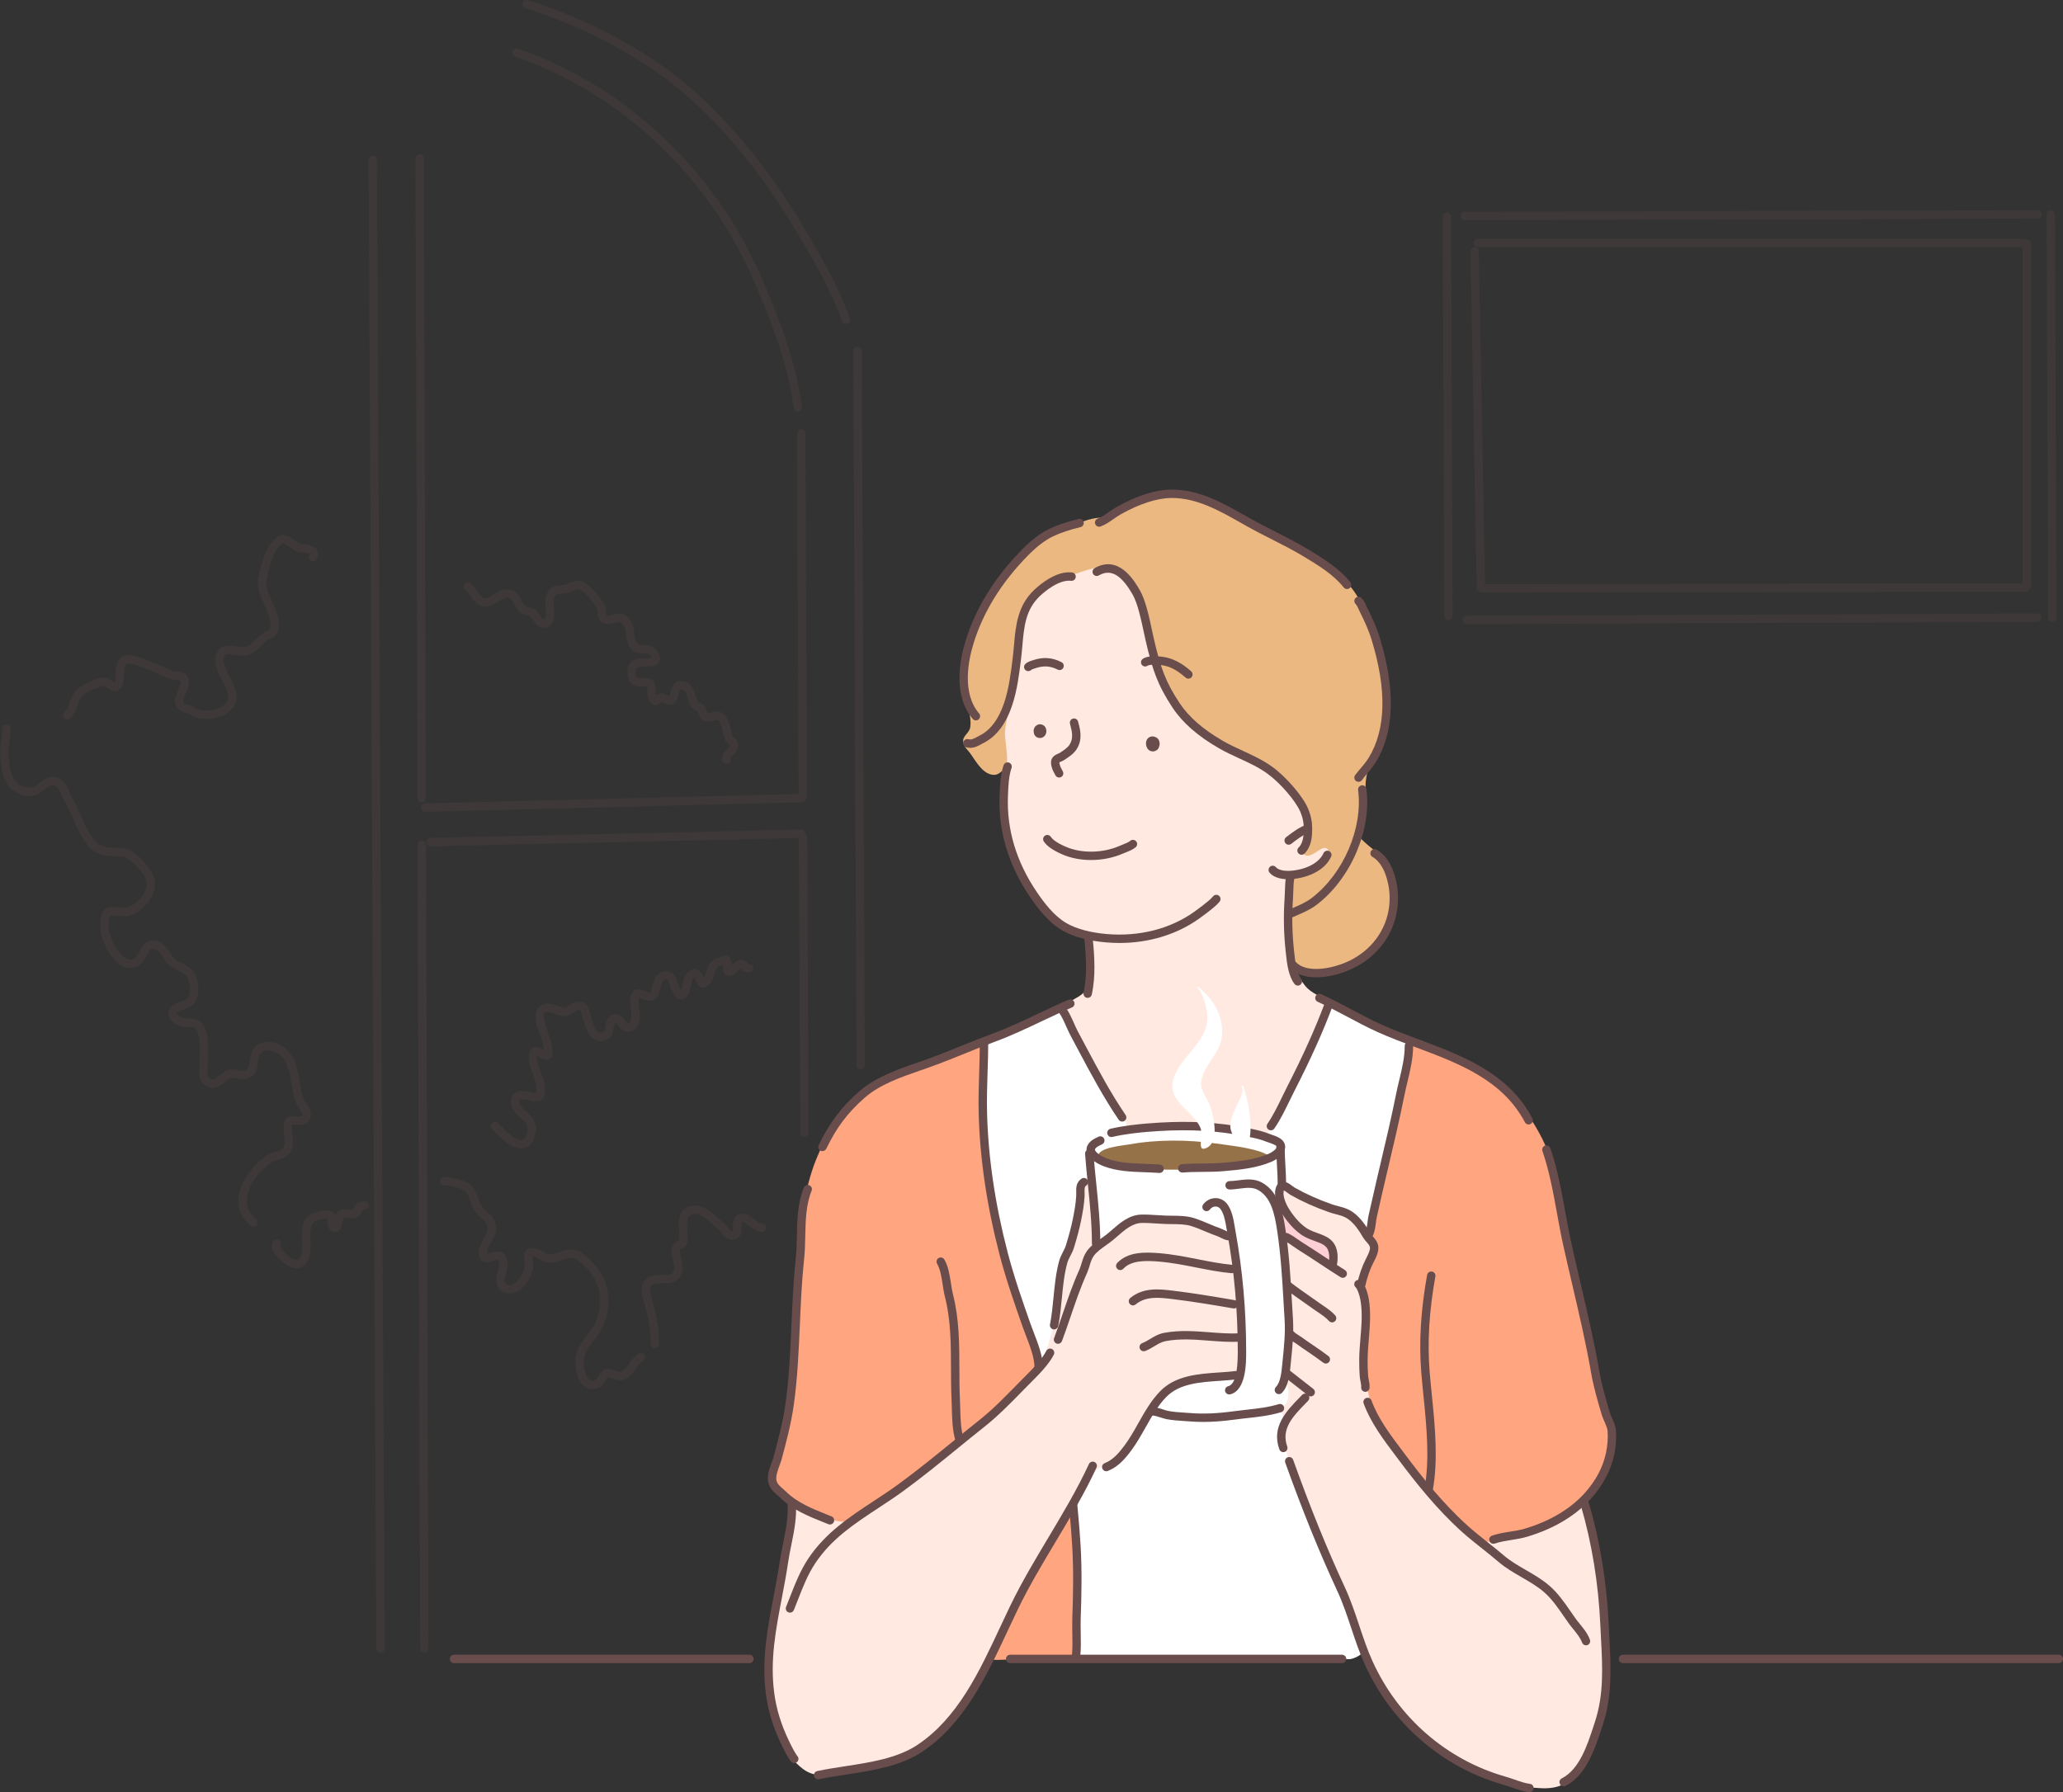 <?xml version="1.0" encoding="UTF-8"?><svg xmlns="http://www.w3.org/2000/svg" viewBox="0 0 1701.31 1478.27"><rect x="0" y="0" width="1701.31" height="1478.27" fill="#333333" stroke="none"/><defs><style>.d{fill:#967249;}.d,.e,.f,.g,.h,.i{fill-rule:evenodd;}.e{fill:#fff;}.j{opacity:.2;}.k{fill:#684d4c;}.f{fill:#ebb882;}.g{fill:#fecfd5;}.h{fill:#ffa580;}.i{fill:#ffe9e1;}</style></defs><g id="a"/><g id="b"><g id="c"><g><g><path class="i" d="M886.63,469.36c-24.24-.35-36.67,19.62-44.37,39.16-5.22,13.25-7.17,29.47-9.01,43.48-3.96,30.18-6.83,60.28-6.89,90.62-.09,36.9,5,69.87,27.32,99.42,5.82,7.7,19.21,18.43,27.31,23.81,3.48,2.32,10.33,2.89,12.88,6.06,2.9,3.61,4.3,9.44,5.35,13.93,2.51,10.71,2.93,23.02-4.39,31.76-6.05,7.22-17.79,7.92-19.99,18.23-2.43,11.37,1.69,25.57,5.25,36.06,6.07,17.89,14.02,35.59,24.6,51.31,23.59,35.04,65.13,57.5,107.33,56.33,22.95-.64,42.39-20.03,56.44-36.37,9.16-10.65,17.22-21.81,24.8-33.57,11.85-18.37,25.21-43.87,19.78-67.07-3.75-16.02-26.92-17.74-36.53-29.16-13.32-15.85-13.26-42.11-13.21-62.09,.01-6.05,.71-15.52,4.87-20.49,6.95-8.3,20.71-7.33,28.42-15.89,7.12-7.89,10.14-19.89,10.18-30.22,.12-25.54-12.25-46.42-26-67.13-9.1-13.71-17.34-28.77-27.36-41.81-11.4-14.84-23.73-29.04-34.78-44.24-18.48-25.42-35.26-54.03-66.03-66.16-22.4-8.82-43.96,4.36-65.99,4.04Z"/><path class="f" d="M828.33,634.06c3.72-3.27,1.75-13.7,1.39-18.4-.48-6.24-1.49-9.25-.6-15.41,2.09-14.67,6.46-28.93,8.21-43.78,3.04-25.89,3.53-54.89,24.62-73.88,6.25-5.63,13.46-5.4,20.72-7.82,6.13-2.04,12.09-4.29,18.37-5.86,9.22-2.31,22.18,.12,27.45,7.49,3.02,4.23,5.74,6.65,8.76,12.99,3.02,6.34,9.48,31.27,11.87,44.79,1.03,5.82,2.43,11.98,4.3,17.59,2.84,8.51,7.24,20.57,12.84,27.77,13.54,17.42,21.17,22.89,39.36,35.02,9.2,6.14,20.94,10.1,30.94,14.38,11.88,5.1,24.16,17.48,32.08,27.38,6.12,7.65,12.61,22.76,10.63,32.65-.61,3.08-6.81,12.73-3.91,15.63,4.01,4.01,10.95-3.02,14.85-4.69,1.86-.8,4.6-.84,5.08,1.56,.3,1.5-.92,7.02-2.03,8.13-4.06,4.06-15.33,9.27-19.84,10.41-4.51,1.14-7.65,.97-9.03,2.36-2.23,2.23-1.77,15.48-1.77,18.65,0,13.62,.39,20.55,.39,33.98,0,5.8-.21,18.05,3.93,22.78,6.14,7.02,13.13,5.83,21.6,5.3,22.96-1.43,49.22-16.81,58.13-39.08,4.73-11.83,6.06-36.35-1.37-47.92-3.68-5.73-5.53-9.43-10.8-13.75-2.93-2.4-9.98-7.92-12.37-10.99-4.45-5.73,1.37-8.84,3.14-24.55,1.77-15.71-.78-21.74,3.74-33.78,3.08-8.21,8.19-12.49,10.82-20.82,8.18-25.89,3.09-63.04-4.83-88.37-1.83-5.84-4.83-11.64-7.65-17-4.43-8.46-6.91-14.36-12.86-22.01-14.59-18.77-50.13-35.76-70.31-46.77-20.75-11.32-40.69-24.44-57.39-28.69-13.57-3.45-33.43-3.62-46.82,2.12-9.37,4.01-16.49,10.1-25.98,13.89-7.26,2.91-8.46,.3-21.14,4.83-12.68,4.53-24,6.55-33.83,12.99-41.16,26.97-71.28,92.12-63.73,130.19,1.9,9.55,6.01,16.17,4.91,26.09-.59,5.35-6.66,7.34-5.86,12.51,.65,4.25,3.07,5.79,5.47,8.99,4.57,6.09,9.63,16.31,17.98,17.98,5.13,1.03,7.36-2.08,10.55-4.88Z"/><path class="e" d="M877.65,831.76c-1.31-3.18-20.72,6.77-29.4,10.68-9.69,4.36-19.4,8.01-28.84,12.73-1.42,.71-6.85,1.87-7.49,3.37-2.53,5.9-1.72,14.52-1.87,20.6-.23,8.64-1.13,17.18-1.13,25.84,0,47.54,10.87,105.76,23.6,147.57,7.86,25.84,11.28,33.09,19.48,53.56,1.85,4.64,3.27,9.73,4.5,14.61,.31,1.27,.27,3.74,2.25,3.74,4.82,0,11.96-8.09,12.73-12.73,1.79-10.73,.21-21.23,1.13-32.21,1.02-12.26,3.24-23.21,7.12-34.83,7.5-22.5,9.26-45.54,13.86-68.54,.78-3.92,4.62-1.36,5.62-4.87,2.11-7.4-1.03-15.48,2.25-22.85,2.88-6.48,14.31-10.69,20.23-14.23,2.3-1.38,6.3-3.15,7.12-6,.51-1.78-1.38-5.26-2.25-6.74-3.25-5.57-6.74-10.99-10.11-16.48-8.82-14.34-19.86-30.59-26.59-46.07-4.02-9.25-10.86-23.97-12.17-27.15Z"/><path class="e" d="M1095.24,827.36c-3.3-.06-6.63,17.21-9.92,25.52-4.43,11.19-10.57,21.66-15.43,32.66-3.82,8.63-6.37,18.19-11.03,26.41-3.65,6.44-7.44,12.85-10.92,19.35-.3,.56-3.54,3.92-2.89,4.73,2.73,3.41,6.85,2.43,9.41,7.01,4.71,8.43,2.34,19.81,3.12,28.77,.61,7.1,5.99,8.25,11.21,11.36,11.6,6.92,22.81,10.51,34.99,15.69,5.94,2.53,11.54,7.25,15.86,11.88,.47,.5,6.62,8.35,7.58,7.58,3.41-2.73,4.62-11.86,5.44-15.57,3.65-16.53,6.4-33.2,9.59-49.83,4.22-21.97,10.72-43.44,15.03-65.4,1.6-8.15,6.18-20.08,3.15-28.3-2.56-6.96-14.86-7.84-20.75-10.4-15.08-6.54-37.06-21.32-44.46-21.47Z"/><path class="g" d="M1055.45,992.66c-3.63,5.12-.96,1.79,.23,10.91,.39,2.97-.22,6.73,.91,9.55,3.84,9.6,17.65,15,25.46,20.68,3.45,2.51,7.8,4.71,11.59,6.82,.75,.42,3.22,2.72,4.32,2.27,1.6-.64,1.87-4.04,2.04-5.23,1.17-7.81-3.43-12.33-9.77-16.14-5.85-3.51-12.28-4.3-17.96-8.19-4.27-2.92-8.37-10.2-11.36-14.32-1.48-2.02-3.91-8.55-5.46-6.36Z"/><path class="e" d="M1079.55,1147.71c.29-.89-16.86-12.65-17.74-12.97-.97-.36-8.22,24.3-10.04,27.51-.96,1.7-20.19,5.2-33.46,5.78-8.14,.36-15.9,.27-24.01,.66-8.12,.4-14.47,1-22.77-.42-4.85-.83-16.33-6.48-20.43-2.94-11.18,9.64-15.25,26.63-27.1,35.36-6.73,4.96-16.55-.7-20.89,6.21-5.57,8.86-13.47,20.25-15.83,30.73-1.74,7.74-.57,16.14-.69,23.99-.22,14.58,.15,28.64,1.39,43.15,1.63,19.1-2.77,48.34-.61,56.88,.84,3.34,3.53,4.55,4.98,5.07,9.57,3.42,29.42,1.09,42.22,.83,12.8-.25,55.3,4.43,90.28,1.12,15.63-1.48,34.29,.51,49.81-1.22,5.28-.59,8.77,.73,14.07,.28,2.87-.24,8.57,.38,11.45,.3,1.92-.05,9.09,.25,11,.49,5.82,.72,15.06-5.66,13.95-8.36-2.79-6.78-6.77-22.29-11.42-31.66-3.97-7.99-5.32-15.08-9.44-22.99-5.65-10.84-8.75-23.83-13.8-34.89-7.19-15.75-14.35-30.13-20.6-46.33-2.22-5.75-2.34-12.47-3.88-18.42-2.45-9.46-7.66-20.97-5.32-30.94,1.36-5.82,17.17-21.79,18.89-27.23Z"/><path class="h" d="M810.39,859.78c-4.18-1.71-7.07,2.32-10.88,3.61-13.17,4.43-23.88,8.14-36.6,13.66-7.65,3.32-14.97,5.29-22.68,8.42-15.44,6.28-26.27,13.2-37.91,25.1-7.48,7.64-19.45,24.9-24.12,34.31-14.16,28.53-16.86,54.77-18.38,86.07-.71,14.42-3.37,28.66-3.52,43.15-.18,17.35-.48,34.73-1.83,52.02-2.01,25.88-8.37,59.98-9.43,65.16-2.26,11.05-3.85,16.81-5.76,19.39-2.06,2.78-3.98,7.25-3.02,11.36,1.13,4.85,6.98,7.51,10.1,10.87,10.35,11.14,28.46,21.87,44.57,22.98,15.65,1.08,28.55-11.42,40.09-19.72,10.47-7.52,23.31-19.07,33.95-26.32,12.58-8.59,23.88-17.38,34.97-27.69,9.72-9.03,17.91-12.83,27.46-22,7.53-7.24,14.77-14.86,22.21-22.2,3.45-3.4,8.06-7.56,8.55-12.77,.45-4.87-3-9.07-4.37-13.64-4.25-14.19-9.1-25.08-14.27-38.9-10.82-28.89-18.98-61.76-23.76-92.51-4.69-30.18-8.67-61.5-4.7-92.07,.84-6.53,1.9-27.24-.66-28.29Z"/><path class="h" d="M817.4,1368.19c.98-1.11,2.34-5.06,2.53-5.58,2.52-6.78,5.79-13.3,8.73-19.9,10.54-23.69,24.85-45.23,35.94-68.59,3.68-7.75,7.9-15.88,13.1-22.7,.53-.69,4.17-9.09,4.95-8.54,1.34,.94,.9,4.73,.98,5.96,.4,6.56,2.91,9.83,3.43,16.38,2.02,25.32,.47,51.13,1.8,76.48,.3,5.7-.54,14.25-.8,19.99-.09,2.02,.99,4.73-1.31,5.37-11.3,3.11-35.12,3.11-52.92,1.8-2.5-.18-17.98,1.05-16.44-.68Z"/><path class="h" d="M1163.09,860.12c-4.75,2.37-4.77,20.75-6.19,29.99-2.43,15.8-6.71,31.44-10.25,47-6.06,26.64-13.93,53.53-18.38,80.23-.69,4.14,5.01,7.08,4.48,11.87-1.06,9.5-8.23,19.15-9.43,28.77-.81,6.47,1.68,13.12,2.47,19.44,.67,5.35,.36,10.85,.36,16.26,0,14.22-2.61,28.47-1.42,42.76,.86,10.32,4.63,21.98,8.84,31.45,13,29.25,37.44,54.46,57.61,76.69,4.94,5.45,10.55,10.2,15.55,15.55,3.69,3.95,10.81,11.17,16.49,12.3,6.43,1.29,10.01-2.21,16.38-3.62,6.73-1.5,15.44-4.33,22.09-6.1,6.3-1.68,12.41-3.03,18.1-6.11,10.52-5.68,19.9-13.42,28.4-20.62,3.98-3.37,9.26-10.33,11.58-14.94,2.59-5.17,6.09-11.33,8-19.57,1.9-8.24,2.25-15.68,1.47-21.68-1.13-8.73-3.28-11.1-5.89-19.57-3.66-11.89-7.83-29.44-9.89-41.82-4.17-25.02-10.78-43.28-15.8-68.35-1.21-6.06-2.89-12.15-4.1-19.9-1.22-7.75-3.65-18.99-6.23-30.23-2.58-11.24-4.08-31.3-10.96-50.23-5.27-14.48-14.96-28.62-23.7-41.23-2.08-3.01-2.64-3.03-7.35-8.24-4.71-5.21-16.12-14.31-24.73-18.29-8.55-3.95-17.55-9.12-26-12.79-11.45-4.98-25.84-11.88-31.5-9.05Z"/><path class="i" d="M653.72,1241.45c2.4-2.65,10.99,3.71,14.85,5.55,8.62,4.12,24.99,10.68,34.61,7.28,10.53-3.72,20.14-12.22,28.96-18.59,15.6-11.27,31.39-22.39,45.7-35.29,22.57-20.37,52.92-42.83,69.93-62.32,7.1-8.14,13.85-19.9,17.16-30.44,3.09-9.88,6.2-21.49,6.87-31.68,.59-9.06,.39-18.42,1.79-27.45,1.7-10.9,7.96-21.65,11.69-31.99,3.82-10.58,3.39-22.76,5.84-33.75,1.19-5.35,2.94-11.19,8.49-13.45,7.48-3.05,16.19-1.38,23.88-.42,13.81,1.72,26.15,2.91,39.59,6.56,19.72,5.37,50.12,9.96,63.84,26.91,6.21,7.67,9.13,18.18,12.12,27.41,9.51,29.28,13.95,74.78-5.69,100.23-7.77,10.07-44.84,1.16-65.58,13.51-16.68,9.93-27.86,38.31-39.18,52.75-7.74,9.88-21.8,11.34-29.74,21.3-9.74,12.23-14.77,25.28-22.24,38.8-8.22,14.89-15.58,25.18-23.94,39.89-9.5,16.74-17.76,34.66-25.48,50.79-6.66,13.94-9.38,19.87-16.22,33.84-4.17,8.53-17.67,30.88-24.12,37.99-9.33,10.27-18.68,17.76-30.89,24.66-9.68,5.47-18.49,8.75-28.95,12.44-8.37,2.96-21.19,2.88-29.89,4.91-11.58,2.7-23.86,6.47-34.72-1.66-15.68-11.76-19.44-27.55-24.03-45.6-7.43-29.2-6.08-49.72-1.78-78.77,1.93-13,7.1-31.99,9.91-44.86,2.38-10.93,4.47-23.39,5.2-34.57,.28-4.21-.88-10.72,2.04-13.96Z"/><path class="i" d="M1063.33,1205.84c-1.55-8.67-7.37-14.49-7.48-23.68-.05-4.05,1.76-7.21,2.22-10.99,.65-5.29-4.29-11.94-4.06-17.37,.43-10.24,6.11-18.6,7.25-28.8,1.69-15.13,2.5-33.43,1.18-48.6-1.26-14.44-2.55-27.9-4.32-42.29-.36-2.92-2.69-11.87-.76-14.35,2.1-2.69,6.75,1.24,8.55,2.44,7.37,4.89,18.26,12.48,23.15,14.85,4.88,2.38,8.6,6.55,10.09,3.6,3.85-7.67-1.41-16.83-7.21-18.42-15.32-4.19-28.93-12.4-35.66-26.55-1.73-3.62-1.51-9.24-2.01-13.31-.43-3.5,2.83-6.07,6.12-5.12,5.52,1.6,10.93,6.36,15.84,9.39,7.85,4.83,17.7,6.6,26.48,9.72,2.62,.93,9.14,3.67,11.49,5.02,7.79,4.47,12.29,17.11,18.41,23.47,4.65,4.83-2.16,18.89-5.06,23.37-6.44,9.92-2.37,15.77-1.49,31.38,.54,9.71-1.01,39.86-.39,49.52,.57,9,1.89,15.56,3.65,24.56,2.52,12.83,11.2,23.46,17.72,34.32,6.87,11.44,14.38,22.28,22.9,32.61,6.25,7.59,16.64,18.87,23.52,25.7,11.45,11.36,25.47,25.08,31.78,25.44,4.46,.25,14.99-2.53,22.59-4.78,7.73-2.29,13.12-2.44,22.82-6.5,9.7-4.06,16.62-9.31,25.14-14.43,1.23-.74,7.31-8.63,9.04-7.64,2.41,1.38,3.04,5.91,3.8,8.26,1.79,5.64,3.3,11.12,4.85,16.86,3.92,14.48,4.63,29.31,8.18,43.83,3.04,12.46,2.21,26.28,3.31,39.11,3.13,36.43,.35,70.91-16.61,102.83-5.19,9.77-10.1,18.95-21.23,23.44-7.85,3.16-15.88,2.31-23.85,1.72-29.85-2.24-53.81-16.09-77.9-33.26-14.46-10.31-30.76-25.31-40.43-39.88-23.44-35.3-27.95-65.47-44.78-103.79-7.95-18.08-20.82-43.64-27.44-62.29-3.47-9.76-7.52-19.08-9.38-29.4Z"/><path class="e" d="M905.56,1024.45c-3.09-1.87-1.36-.67-1.88-6.53-.53-5.94-.84-11.88-1.25-17.82-.85-12.39-3.12-24.53-3.77-36.91-.52-9.92-2.07-16.85,6.76-23.46,8.15-6.11,19.89-7.45,29.4-9.18,29.75-5.41,62.7-3.1,91.73,2.11,8.21,1.48,11.05,3.43,19.35,4.47,2.39,.3,8.53,2.5,10.05,5.02,1.93,3.22,3.2,7.01,2.91,10.5-.42,5.11-.75,10.45-.75,15.57,0,2.02,.89,6.25,0,8.03-1.96,3.92-3.03,6.51-3.51,11.3-.76,7.55,2.46,14.22,3.51,21.6,1.66,11.63,.95,23.44,2.01,35.15,.9,9.93,2.35,17.22,2.6,25.79,.24,8.56,1.72,21.53,1.22,32.55-.49,11.01-1.22,23.99-2.44,32.55-.94,6.58,3.28,17.28-1.37,22.87-5.01,6.01-22.34,7.37-29.33,8.45-19.4,3-33.97,2.69-53.23,2.69-6.11,0-25.7-1.96-27.17-6.62-1.48-4.67,8.08-12.39,12.06-15.57,11.03-8.82,27.08-10.14,37.83-11.55,9.45-1.24,17.36,2.6,21.17-3.27,5.05-7.78,4.22-35.58,2.61-49.62-1.77-15.28-1.03-28.31-4.36-43.29-1.33-5.98-1.49-13.04-5.02-18.33-4.09-6.13-11.31-7.04-17.83-9.04-13.81-4.25-12.72-4.94-27.04-6.3-6.33-.6-25.85-2.29-32.22-1.23-8.91,1.49-15.85,8.47-22.34,14.31-2.19,1.96-7.25,7.24-9.67,5.77Z"/><path class="d" d="M905.42,953.65c.66-7.31,20.25-8.68,26.01-9.73,23.01-4.19,48.27-3.9,71.39-.71,11.77,1.62,23.45,2.82,34.86,6.2,.88,.26,10.93,3.54,9.05,5.85-1.3,1.59-7.88,3.72-9.86,4.05-6.83,1.14-11.51,1.84-18.32,3.3-8.84,1.9-18.16,.73-27.21,1.36-19.93,1.39-38.55,.85-58.5-.48-7.14-.48-28.01-3.48-27.43-9.85Z"/></g><g><path class="k" d="M923.14,777.78c-3.6,0-7.23-.15-10.87-.46-14.91-1.26-27.15-4.61-36.37-9.97-11.31-6.58-20.04-18.09-26.38-27.39-17.89-26.24-26.36-54.38-25.19-83.65l.05-1.22c.31-7.96,.64-16.2,3.27-23.93,.62-1.81,2.58-2.77,4.39-2.16,1.81,.62,2.77,2.58,2.16,4.39-2.31,6.78-2.62,14.5-2.91,21.97l-.05,1.23c-1.11,27.75,6.96,54.49,23.99,79.48,5.93,8.7,14.03,19.43,24.14,25.31,8.21,4.77,19.78,7.9,33.47,9.06,26.78,2.26,52.38-4.29,72.12-18.43,4.88-3.5,8.3-6.14,11.81-9.1,.92-.78,2.18-1.84,3.66-3.6,1.23-1.47,3.41-1.65,4.87-.42,1.46,1.23,1.65,3.41,.42,4.88-1.87,2.22-3.51,3.6-4.49,4.43-4.54,3.84-8.74,6.93-12.25,9.44-18.37,13.16-41.43,20.16-65.85,20.16Z"/><path class="k" d="M857.66,608.74c-2.27,0-4.3-1.41-4.94-3.61-.15-.52-.26-1.22-.28-1.87-.03-.52-.02-1.13,.08-1.56,.59-2.75,3.32-4.77,6.09-4.2,2.09,.42,3.65,1.92,4.06,3.83,.3,.82,.37,1.73,.17,2.67l-.12,.58c-.49,2.3-2.5,4.07-4.86,4.15-.06,0-.13,0-.2,0Z"/><path class="k" d="M873.44,641.34c-1.27,0-2.5-.7-3.1-1.92-.25-.5-.51-.98-.77-1.46-.71-1.3-1.51-2.77-2.02-4.49-.54-1.83-1.67-5.63,.39-8.53,1.29-1.82,3.17-2.62,4.54-3.21,.47-.2,.95-.38,1.35-.64l.92-.61c2.81-1.86,5.72-3.78,7.3-6.26,3.27-5.16,2.21-10.4,.35-17.24-.5-1.84,.59-3.74,2.43-4.24,1.84-.51,3.74,.58,4.24,2.43,1.77,6.51,3.98,14.62-1.18,22.76-2.37,3.74-6.07,6.18-9.33,8.33l-.9,.59c-.74,.49-1.59,.88-2.46,1.25-.54,.23-1.45,.62-1.61,.84,.05,.02,.03,.68,.59,2.56,.3,1.03,.84,2.01,1.46,3.15,.3,.56,.61,1.11,.89,1.69,.85,1.71,.15,3.79-1.56,4.64-.49,.25-1.02,.36-1.54,.36Z"/><path class="k" d="M950.85,619.8h-.08c-1.68-.03-3.34-.73-4.29-2.11-.39-.56-.91-1.56-1.06-2.22l-.25-1.15c-.16-.71-.16-1.45-.01-2.16l.12-.6c.58-2.82,3.4-4.61,6.16-4.05,.38,.08,.75,.2,1.09,.35,1.61,.44,2.95,1.66,3.46,3.41,.12,.4,.28,1.14,.31,1.56l.03,.63c.02,.4-.01,.8-.09,1.2-.15,.78-.62,2.27-1.1,2.91-.98,1.32-2.64,2.22-4.28,2.22Z"/><path class="k" d="M847.97,553.57c-.85,0-1.69-.3-2.33-.91-1.34-1.28-1.53-3.3-.3-4.7,1.64-1.87,4.36-2.71,6.34-3.33l.82-.26c7.84-2.61,15.55-2,22.9,1.8,1.7,.88,2.36,2.96,1.48,4.66-.88,1.7-2.96,2.36-4.66,1.48-5.71-2.95-11.44-3.4-17.54-1.38l-.96,.3c-.82,.25-2.75,.85-3.21,1.3-.69,.67-1.62,1.02-2.55,1.02Z"/><path class="k" d="M980.03,559.76c-.81,0-1.63-.28-2.29-.86-8.35-7.36-15.27-10.44-23.88-10.63-1.5-.04-6.05-.14-7.5,.86-1.58,1.07-3.72,.68-4.81-.89-1.08-1.57-.68-3.73,.89-4.81,3.03-2.09,7.56-2.15,11.57-2.07,12.91,.29,21.55,6.41,28.31,12.36,1.43,1.26,1.57,3.45,.31,4.88-.68,.78-1.64,1.17-2.59,1.17Z"/><path class="k" d="M899.79,709.37c-8.32,0-16.5-1.51-23.57-4.56-7.74-3.34-12.93-6.96-15.43-10.76-1.05-1.6-.6-3.74,.99-4.79,1.6-1.05,3.74-.6,4.79,.99,.98,1.5,3.89,4.55,12.38,8.2,13.05,5.63,30.47,5.33,44.36-.75,.75-.33,1.6-.66,2.49-1.02,2.19-.86,4.91-1.94,6.22-3.09,1.44-1.27,3.62-1.12,4.88,.31,1.26,1.43,1.13,3.62-.31,4.88-2.22,1.95-5.42,3.22-8.25,4.34-.81,.32-1.58,.62-2.26,.92-8.1,3.54-17.28,5.32-26.3,5.32Z"/><path class="k" d="M800.12,616.85c-1.02,0-2.1-.13-3.25-.43-1.85-.48-2.96-2.37-2.48-4.22,.48-1.85,2.35-2.95,4.22-2.48,2.39,.62,4.11-.23,7.21-1.9,.66-.36,1.34-.73,2.05-1.08,8.99-4.51,15.82-13.68,20.31-27.25,3.91-11.8,5.47-24.43,6.98-36.64,.44-3.58,.75-7.13,1.06-10.64,1.42-16.11,2.89-32.78,16.91-45.88,5.11-4.77,18.34-15.72,31-14.14,1.9,.23,3.24,1.96,3.01,3.86-.23,1.9-1.96,3.23-3.86,3.01-10.01-1.2-22,9.12-25.43,12.33-12.09,11.3-13.32,25.26-14.74,41.43-.32,3.59-.64,7.22-1.09,10.87-1.55,12.55-3.15,25.53-7.28,37.98-5.09,15.37-13.09,25.89-23.77,31.25-.64,.32-1.26,.66-1.87,.99-2.59,1.4-5.44,2.94-8.98,2.94Z"/><path class="k" d="M1073.36,705.01c-.93,0-1.86-.37-2.54-1.11-1.3-1.4-1.22-3.59,.18-4.89,2.59-2.4,3.77-7.14,4.01-10.48,.49-6.99,.21-12.07-2.66-18.91-3.73-8.93-16.67-23.94-27.14-31.5-7.21-5.21-14.97-8.78-23.19-12.56-5.58-2.57-11.35-5.22-16.91-8.44-17.42-10.06-29.87-20.96-38.07-33.33-12.42-18.73-16.72-31.64-22.22-55.28-.49-2.1-1-4.51-1.55-7.11-2.12-9.98-5.02-23.64-9.14-30.86-9.5-16.62-18.13-21.53-27.98-15.9-1.65,.95-3.76,.37-4.72-1.29-.95-1.66-.37-3.77,1.29-4.72,20.25-11.57,33.17,11.05,37.42,18.48,4.65,8.16,7.56,21.85,9.9,32.85,.55,2.56,1.05,4.93,1.53,6.99,5.54,23.85,9.59,35.45,21.25,53.03,7.6,11.46,19.3,21.65,35.76,31.17,5.28,3.05,10.91,5.64,16.34,8.14,8.16,3.75,16.59,7.64,24.35,13.24,11.5,8.3,25.27,24.4,29.47,34.44,3.38,8.07,3.72,14.2,3.18,22.06-.16,2.34-1.09,10.34-6.21,15.08-.67,.62-1.51,.92-2.35,.92Z"/><path class="k" d="M1062.17,725.24c-3.16,0-11.16-.52-15.24-5.52-1.21-1.48-.99-3.66,.49-4.87,1.48-1.21,3.66-1,4.87,.49,1.77,2.18,6.49,3.09,10.31,2.98,10.84-.25,24.51-4.92,28.86-14.59,.78-1.75,2.84-2.52,4.57-1.73,1.74,.78,2.52,2.83,1.73,4.57-5.62,12.46-21.63,18.35-35.01,18.66-.17,0-.37,0-.59,0Z"/><path class="k" d="M1062.74,696.77c-1.03,0-2.05-.46-2.73-1.34-1.18-1.51-.9-3.68,.6-4.85,4.97-3.87,10.72-8.15,16.03-10.03,1.81-.64,3.78,.31,4.41,2.11,.63,1.8-.31,3.78-2.11,4.41-4.7,1.66-10.81,6.41-14.09,8.96-.64,.49-1.38,.73-2.12,.73Z"/><path class="k" d="M804.81,594.2c-.98,0-1.95-.41-2.63-1.21-16.42-19.26-10.76-48.56-5.93-64.31,8.32-27.08,24.03-52.48,46.7-75.49,8-8.11,15.2-13.55,22.68-17.12,6.26-2.99,14.06-5.62,23.83-8.04,1.86-.47,3.73,.67,4.19,2.53,.46,1.85-.67,3.73-2.53,4.19-9.31,2.31-16.68,4.78-22.51,7.56-6.73,3.21-13.32,8.21-20.73,15.73-21.89,22.21-37.03,46.65-45.02,72.66-4.42,14.39-9.7,41.04,4.58,57.79,1.24,1.45,1.07,3.64-.39,4.88-.65,.55-1.45,.83-2.24,.83Z"/><path class="k" d="M1110.89,485.89c-1.02,0-2.03-.45-2.72-1.31-8.53-10.75-21.08-18.33-33.21-25.66-8.49-5.12-17.52-9.71-26.27-14.14-6.83-3.46-13.88-7.05-20.69-10.89l-4.23-2.39c-17.99-10.2-36.58-20.75-57.29-20.75h-.2c-11.95,.04-26.55,4.74-42.21,13.59-1.82,1.03-3.67,2.32-5.63,3.68-3.41,2.38-6.94,4.83-10.81,6.24-1.79,.67-3.78-.27-4.43-2.07-.65-1.79,.27-3.78,2.07-4.43,3.03-1.1,6.18-3.3,9.22-5.42,2-1.4,4.08-2.84,6.18-4.03,16.93-9.56,32.27-14.43,45.58-14.48h.23c22.53,0,41.93,11,60.7,21.65l4.21,2.38c6.68,3.76,13.67,7.31,20.43,10.74,8.85,4.49,18.01,9.14,26.71,14.39,12.07,7.29,25.75,15.55,35.06,27.28,1.18,1.5,.94,3.67-.56,4.86-.64,.5-1.39,.75-2.14,.75Z"/><path class="k" d="M1120.34,644.87c-.72,0-1.45-.23-2.07-.69-1.53-1.15-1.84-3.31-.69-4.84,1.43-1.91,2.95-3.72,4.48-5.53,2.42-2.87,4.7-5.58,6.61-8.68,14.35-23.31,15.15-56.16,2.4-97.62-2.52-8.19-6.19-15.95-9.44-22.46-.33-.66-.65-1.37-.99-2.11-.8-1.78-1.72-3.79-2.73-4.81-1.35-1.35-1.35-3.54,0-4.89s3.54-1.35,4.89,0c1.91,1.91,3.1,4.54,4.15,6.85,.29,.65,.58,1.28,.87,1.86,3.38,6.76,7.2,14.84,9.87,23.51,13.37,43.45,12.32,78.2-3.12,103.28-2.18,3.54-4.73,6.57-7.2,9.51-1.44,1.71-2.89,3.42-4.24,5.23-.68,.91-1.72,1.38-2.77,1.38Z"/><path class="k" d="M1063.83,757.17c-1.32,0-2.59-.77-3.16-2.06-.77-1.75,.01-3.79,1.76-4.56,1.37-.61,2.7-1.18,4-1.73,5.77-2.48,10.76-4.62,15.61-8.35,26.07-20.13,42.03-57.49,37.95-88.82-.24-1.89,1.09-3.63,2.99-3.88,1.91-.27,3.63,1.09,3.88,2.98,4.37,33.62-12.7,73.65-40.59,95.19-5.54,4.27-11.16,6.68-17.1,9.24-1.27,.55-2.59,1.11-3.93,1.7-.46,.2-.93,.29-1.4,.29Z"/><path class="k" d="M896.97,823.09c-.25,0-.5-.03-.75-.08-1.86-.41-3.04-2.26-2.63-4.13,3.14-14.13,2.08-30.29,.64-44.24-.2-1.9,1.18-3.6,3.08-3.8,1.85-.19,3.6,1.18,3.8,3.08,1.5,14.49,2.59,31.35-.76,46.44-.36,1.61-1.79,2.71-3.38,2.71Z"/><path class="k" d="M1070.29,812.95c-1.04,0-2.08-.47-2.76-1.36-5.04-6.63-6.18-16.95-7.01-24.48l-.13-1.14c-1.73-15.45-2.05-30.36-.98-45.59,.13-1.8,.18-3.65,.23-5.5,.11-3.9,.23-7.94,1-11.84,.37-1.87,2.14-3.09,4.06-2.72,1.87,.37,3.09,2.19,2.72,4.06-.66,3.33-.76,7.08-.86,10.7-.05,1.95-.11,3.9-.24,5.79-1.04,14.81-.73,29.31,.95,44.34l.13,1.16c.74,6.73,1.75,15.94,5.63,21.05,1.16,1.52,.86,3.69-.66,4.85-.63,.48-1.36,.71-2.09,.71Z"/><path class="k" d="M678.26,949.5c-.51,0-1.02-.11-1.51-.35-1.72-.83-2.43-2.9-1.6-4.62,8.97-18.48,18.58-31.26,33.17-44.1,13.59-11.98,32.32-18.47,48.84-24.19,2.38-.82,4.72-1.64,7.03-2.46,9.71-3.45,19.53-7.43,29.03-11.27,8.24-3.34,16.77-6.79,25.23-9.9,12.68-4.67,25.16-10.58,37.22-16.29,8.35-3.96,16.98-8.05,25.66-11.72,1.77-.76,3.79,.08,4.54,1.84,.74,1.76-.08,3.79-1.84,4.53-8.54,3.62-17.11,7.67-25.4,11.6-12.2,5.78-24.83,11.76-37.8,16.54-8.35,3.07-16.83,6.5-25.02,9.82-9.57,3.87-19.45,7.88-29.31,11.38-2.32,.82-4.68,1.64-7.08,2.47-16.7,5.79-33.96,11.77-46.53,22.84-13.85,12.19-22.98,24.34-31.51,41.92-.6,1.23-1.83,1.95-3.11,1.95Z"/><path class="k" d="M684.48,1257.47c-.43,0-.87-.08-1.3-.25l-3.87-1.56c-12.67-5.07-25.77-10.31-35.88-20.32-.74-.73-1.55-1.43-2.36-2.13-3.04-2.63-6.48-5.63-7.52-10.69-1.11-5.38,.97-11.07,2.8-16.1,.65-1.77,1.28-3.48,1.7-5.05,3.74-13.98,7.6-28.44,9.69-43.3,3.07-21.73,4.05-44.24,5-66.01,.77-17.77,1.58-36.14,3.51-54.09,.65-6.05,.79-12.46,.92-18.65,.29-13.3,.58-27.05,5.74-39.77,.72-1.77,2.74-2.62,4.5-1.91,1.77,.72,2.62,2.74,1.91,4.51-4.68,11.54-4.96,24.64-5.24,37.32-.14,6.34-.28,12.89-.96,19.24-1.9,17.74-2.7,35.99-3.47,53.65-.96,21.93-1.95,44.61-5.06,66.67-2.16,15.28-6.07,29.95-9.86,44.12-.47,1.76-1.16,3.66-1.88,5.63-1.52,4.16-3.24,8.87-2.53,12.33,.57,2.77,2.75,4.67,5.28,6.86,.92,.8,1.83,1.59,2.68,2.43,9.11,9.03,21.55,14,33.58,18.82l3.9,1.57c1.77,.72,2.62,2.73,1.91,4.51-.55,1.34-1.84,2.16-3.21,2.16Z"/><path class="k" d="M655.02,1454.26c-.97,0-1.94-.41-2.62-1.2-2.67-3.1-6.69-11.31-8.29-14.69-6.74-14.22-10.72-27.4-12.54-41.49-3.6-27.83,1.5-54.47,6.42-80.24,1.82-9.51,3.7-19.34,5.14-29.16,.75-5.1,1.77-10.13,2.76-15.01,2.23-10.99,4.34-21.38,3.54-32.43-.14-1.91,1.29-3.56,3.2-3.7,1.86-.08,3.56,1.29,3.7,3.2,.88,12-1.43,23.34-3.65,34.31-.97,4.78-1.98,9.72-2.7,14.63-1.46,9.97-3.36,19.88-5.19,29.46-5.05,26.39-9.82,51.32-6.36,78.05,1.72,13.35,5.52,25.87,11.93,39.41,2.99,6.32,5.85,11.48,7.28,13.14,1.25,1.45,1.08,3.63-.36,4.88-.65,.56-1.46,.84-2.26,.84Z"/><path class="k" d="M651.46,1330.15c-.43,0-.87-.08-1.3-.26-1.77-.72-2.62-2.74-1.9-4.5,1.12-2.75,2.2-5.51,3.27-8.27,4.18-10.7,8.49-21.77,15.16-31.74,14.19-21.21,34.35-34.47,53.86-47.29,6.72-4.42,13.68-8.99,20.34-13.85,15.4-11.23,30.42-23.47,44.94-35.3,7.2-5.87,14.41-11.74,21.71-17.53,10.87-8.63,20.23-18.19,30.14-28.32,3.16-3.23,6.33-6.47,9.55-9.68,5.15-5.12,12.36-12.68,15.66-19.18,.86-1.7,2.95-2.37,4.65-1.52,1.7,.86,2.38,2.95,1.52,4.65-3.7,7.3-11,15.02-16.95,20.94-3.2,3.19-6.35,6.41-9.49,9.62-9.62,9.84-19.57,20.01-30.78,28.9-7.27,5.77-14.46,11.63-21.64,17.48-14.6,11.89-29.69,24.19-45.24,35.53-6.79,4.96-13.82,9.57-20.61,14.04-19.8,13.02-38.5,25.31-51.91,45.36-6.25,9.35-10.24,19.58-14.46,30.41-1.09,2.79-2.18,5.59-3.31,8.36-.55,1.35-1.84,2.16-3.21,2.16Z"/><path class="k" d="M674.68,1467.67c-1.59,0-3.03-1.11-3.38-2.73-.4-1.87,.79-3.71,2.66-4.11,7.17-1.54,14.71-2.7,22.7-3.93,21.27-3.27,43.26-6.66,59.64-17.49,33.36-22.05,51.28-60.42,68.61-97.53,2.83-6.06,5.63-12.05,8.46-17.88,9.29-19.15,20.42-37.75,31.18-55.75,11.73-19.61,23.86-39.88,33.45-60.66,.8-1.73,2.85-2.5,4.59-1.69,1.73,.8,2.49,2.86,1.69,4.59-9.75,21.11-21.97,41.55-33.8,61.31-10.69,17.87-21.74,36.34-30.9,55.22-2.81,5.8-5.6,11.76-8.42,17.79-17.74,37.97-36.07,77.24-71.07,100.37-17.65,11.66-40.4,15.16-62.4,18.55-7.88,1.22-15.33,2.36-22.3,3.86-.25,.05-.49,.08-.73,.08Z"/><path class="k" d="M912.3,1213.53c-1.38,0-2.69-.84-3.22-2.2-.69-1.78,.19-3.79,1.97-4.48,7.05-2.75,12.11-8.96,16.3-14.57,4.17-5.58,7.65-11.75,11.33-18.29,5.25-9.32,10.68-18.95,18.28-26.68,12.63-12.84,31.56-14.12,48.26-15.25,4.74-.32,9.23-.62,13.48-1.16,1.86-.23,3.63,1.1,3.86,3,.24,1.89-1.1,3.63-3,3.86-4.45,.56-9.03,.87-13.88,1.2-16.23,1.1-33.01,2.23-43.79,13.2-6.95,7.07-12.16,16.3-17.18,25.23-3.63,6.44-7.38,13.09-11.81,19.03-4.76,6.38-10.58,13.47-19.33,16.88-.41,.16-.84,.23-1.26,.23Z"/><path class="k" d="M943.18,1114.56c-1.38,0-2.69-.84-3.22-2.21-.69-1.78,.19-3.78,1.97-4.48,2.45-.95,4.49-2.19,6.66-3.5,3.36-2.04,6.84-4.15,11.72-5.04,12.62-2.31,25.12-1.35,37.2-.42,8.14,.63,16.55,1.27,24.76,.87,1.9-.14,3.53,1.37,3.63,3.28,.09,1.91-1.38,3.53-3.28,3.63-8.62,.43-17.28-.23-25.63-.88-12.18-.93-23.67-1.82-35.42,.32-3.63,.67-6.29,2.28-9.38,4.16-2.33,1.41-4.73,2.86-7.74,4.04-.41,.16-.84,.23-1.25,.23Z"/><path class="k" d="M1017.63,1079.26c-.19,0-.39-.02-.59-.05-15.55-2.66-33.17-5.67-50.73-7.77-9.98-1.19-21.28-2.55-29.77,4.49-1.47,1.22-3.65,1.01-4.87-.45-1.22-1.47-1.02-3.65,.45-4.87,10.78-8.95,24.22-7.33,35.01-6.04,17.74,2.12,35.45,5.15,51.09,7.83,1.88,.32,3.15,2.11,2.82,3.99-.29,1.68-1.75,2.87-3.4,2.87Z"/><path class="k" d="M1015.74,1050.17c-.11,0-.22,0-.33-.01-9.84-.92-19.65-2.86-29.14-4.74-10.01-1.97-20.37-4.02-30.64-4.84-10.66-.86-22.59-1.18-29.27,5.93-1.31,1.4-3.5,1.46-4.89,.15-1.39-1.31-1.46-3.5-.15-4.89,8.78-9.34,22.6-9.08,34.85-8.09,10.68,.86,21.23,2.94,31.43,4.95,9.32,1.84,18.97,3.75,28.45,4.63,1.9,.18,3.3,1.86,3.12,3.77-.17,1.79-1.68,3.13-3.44,3.13Z"/><path class="k" d="M872.54,1108.42c-.41,0-.82-.07-1.22-.22-1.79-.68-2.69-2.67-2.02-4.46,2.56-6.8,4.92-13.73,7.21-20.44,4.02-11.81,8.19-24.02,13.54-35.86,.75-1.67,1.31-3.5,1.9-5.43,1.03-3.36,2.09-6.85,4.33-10,2.99-4.23,7.54-7.47,11.94-10.6,1.86-1.32,3.67-2.61,5.24-3.91,1.19-.99,2.38-2.02,3.58-3.06,6.68-5.8,14.25-12.38,24.22-12.61,4.41-.09,8.77,.18,13,.45,2.32,.15,4.64,.3,6.97,.39,1.69,.06,3.45,.08,5.24,.09,5.84,.05,12.47,.1,18.31,1.99,4.21,1.36,8.33,3.09,12.31,4.75,3.24,1.36,6.48,2.71,9.76,3.87,.71,.25,1.65,.7,2.68,1.21,.99,.49,3.04,1.5,3.74,1.55,1.86-.45,3.58,.74,4,2.61,.43,1.86-.87,3.73-2.74,4.17-2.58,.6-5.38-.78-8.08-2.13-.73-.36-1.41-.71-1.91-.88-3.45-1.22-6.85-2.64-10.14-4.01-3.85-1.61-7.83-3.28-11.77-4.55-4.84-1.56-10.64-1.61-16.24-1.66-1.86-.02-3.69-.03-5.44-.1-2.39-.09-4.77-.24-7.15-.4-4.27-.27-8.3-.54-12.39-.44-7.48,.17-13.76,5.63-19.84,10.91-1.24,1.08-2.47,2.15-3.7,3.17-1.7,1.4-3.64,2.79-5.64,4.22-3.93,2.8-7.99,5.69-10.31,8.97-1.59,2.25-2.45,5.05-3.36,8.02-.63,2.05-1.28,4.18-2.21,6.25-5.22,11.54-9.33,23.59-13.3,35.25-2.3,6.76-4.68,13.75-7.28,20.64-.52,1.38-1.84,2.24-3.24,2.24Z"/><path class="k" d="M869.3,1096.55c-.23,0-.46-.02-.69-.07-1.87-.38-3.09-2.2-2.71-4.07,1.46-7.26,2.21-14.96,2.93-22.39,.97-9.98,1.97-20.29,4.69-30.14,.74-2.67,1.93-4.99,3.09-7.25,.97-1.88,1.88-3.66,2.44-5.47,2.66-8.66,4.43-15.42,5.74-21.91,1.13-5.63,2.37-12.19,2.75-18.85,.05-.87,.02-1.77,0-2.65-.11-3.58-.25-8.48,4.4-11.57,1.59-1.05,3.73-.63,4.79,.97,1.06,1.59,.63,3.74-.97,4.8-1.26,.84-1.43,2.01-1.32,5.6,.03,1.09,.06,2.18,0,3.25-.4,7.11-1.69,13.96-2.87,19.82-1.35,6.72-3.18,13.68-5.91,22.57-.74,2.4-1.83,4.53-2.9,6.6-1.04,2.03-2.03,3.95-2.58,5.93-2.56,9.27-3.54,19.28-4.47,28.96-.74,7.61-1.5,15.48-3.03,23.09-.33,1.64-1.77,2.78-3.39,2.78Z"/><path class="k" d="M791.37,1191.24c-1.49,0-2.86-.97-3.31-2.46-2.64-8.78-2.88-18.22-3.11-27.35-.07-2.5-.13-4.99-.24-7.41-.4-8.5-.42-17.14-.44-25.5-.05-19.56-.1-39.77-5.04-59.04-.81-3.18-1.34-6.66-1.86-10.03-.93-6.13-1.9-12.47-4.56-17.08-.95-1.65-.38-3.77,1.27-4.72,1.65-.96,3.77-.39,4.72,1.27,3.3,5.73,4.37,12.73,5.4,19.49,.51,3.35,.99,6.51,1.72,9.35,5.15,20.11,5.2,40.77,5.26,60.75,.02,8.28,.04,16.84,.43,25.19,.12,2.48,.18,5.01,.25,7.56,.22,8.67,.45,17.65,2.82,25.54,.55,1.83-.49,3.76-2.32,4.31-.33,.1-.67,.14-1,.14Z"/><path class="k" d="M856.6,1131.39c-1.91,0-3.46-1.55-3.46-3.46,0-7.92-3.77-17.72-7.1-26.37-.96-2.49-1.88-4.89-2.67-7.13-7.11-20.15-13.92-39.87-19.08-59.62-10.48-40.2-16.27-79.43-17.2-116.62-.28-11.46,.08-23.03,.43-34.22,.24-7.72,.49-15.71,.52-23.55,0-1.9,1.56-3.45,3.46-3.45h.01c1.91,0,3.45,1.56,3.45,3.47-.03,7.93-.28,15.97-.53,23.73-.35,11.1-.7,22.57-.42,33.84,.92,36.66,6.63,75.36,16.98,115.05,5.08,19.49,11.84,39.06,18.9,59.06,.77,2.18,1.67,4.52,2.61,6.95,3.54,9.21,7.56,19.65,7.56,28.85,0,1.91-1.55,3.46-3.46,3.46Z"/><path class="k" d="M887.44,1368.93c-.11,0-.23,0-.34-.02-1.9-.18-3.29-1.88-3.1-3.78,.57-5.79,.45-11.92,.33-17.85-.08-4.2-.17-8.53-.01-12.78,.64-17.68,1.13-38.52-.07-58.98-.56-9.65-1.5-21.32-2.71-33.76-.18-1.9,1.21-3.59,3.11-3.77,1.89-.25,3.59,1.2,3.78,3.11,1.22,12.53,2.16,24.29,2.73,34.03,1.21,20.76,.72,41.79,.07,59.64-.15,4.05-.06,8.29,.02,12.39,.12,6.13,.25,12.48-.36,18.67-.18,1.79-1.68,3.12-3.44,3.12Z"/><path class="k" d="M1260.62,927.51c-1.24,0-2.45-.67-3.06-1.85-18.51-35.07-54.71-48.62-89.72-61.72-10.62-3.98-21.61-8.09-31.89-12.73-8.51-3.85-16.85-8.29-24.92-12.59-7.94-4.23-16.14-8.6-24.35-12.31-1.74-.79-2.52-2.84-1.73-4.58,.78-1.75,2.83-2.5,4.58-1.73,8.42,3.8,16.72,8.23,24.76,12.51,7.98,4.25,16.22,8.64,24.52,12.39,10.07,4.55,20.95,8.62,31.46,12.55,36.22,13.56,73.68,27.58,93.42,64.97,.89,1.69,.25,3.78-1.45,4.67-.51,.27-1.07,.4-1.61,.4Z"/><path class="k" d="M1231.56,1273.38c-1.44,0-2.77-.9-3.27-2.33-.62-1.81,.34-3.77,2.14-4.4,4.97-1.72,10.07-2.52,15-3.31,4.13-.66,8.03-1.27,11.79-2.38,20.21-5.95,47.28-18.85,61.48-46.49,5.31-10.31,7.81-22.35,7.06-33.9-.16-2.37-1.44-5.3-2.68-8.14-.83-1.92-1.7-3.9-2.26-5.81l-.19-.65c-3.17-10.76-6.45-21.89-8.41-33.23-4.2-24.3-9.91-48.74-15.43-72.37-2.61-11.19-5.22-22.37-7.7-33.59-1.9-8.59-3.51-17.47-5.07-26.04-3.13-17.19-6.36-34.95-12.02-51.39-.62-1.81,.34-3.77,2.14-4.4,1.82-.63,3.77,.34,4.4,2.14,5.84,16.93,9.12,34.97,12.29,52.41,1.55,8.52,3.15,17.32,5.02,25.79,2.47,11.19,5.07,22.35,7.68,33.51,5.54,23.73,11.28,48.27,15.51,72.77,1.9,10.95,5.12,21.88,8.23,32.46l.19,.65c.44,1.5,1.18,3.2,1.96,5,1.48,3.38,3,6.87,3.23,10.45,.85,12.97-1.85,25.94-7.81,37.52-15.32,29.81-44.17,43.62-65.68,49.96-4.19,1.23-8.49,1.91-12.66,2.58-4.85,.77-9.44,1.5-13.84,3.01-.37,.13-.75,.19-1.13,.19Z"/><path class="k" d="M1178.15,1232.12c-.2,0-.41-.02-.62-.05-1.88-.34-3.13-2.14-2.79-4.02,4.4-24.45,1.76-50.86-.79-76.4-.65-6.52-1.3-12.98-1.82-19.35-2.07-24.95-.5-51.34,4.78-80.69,.34-1.88,2.13-3.12,4.02-2.79,1.88,.34,3.13,2.14,2.79,4.02-5.17,28.74-6.71,54.55-4.7,78.9,.52,6.33,1.17,12.75,1.82,19.23,2.6,26.01,5.29,52.91,.72,78.31-.3,1.68-1.76,2.85-3.4,2.85Z"/><path class="k" d="M1289.52,1473.39c-1.27,0-2.49-.69-3.09-1.9-.86-1.71-.18-3.79,1.53-4.65,14.56-7.35,21.1-27.43,26.36-43.57l1.02-3.13c7.4-22.53,6.22-45.06,4.96-68.92-.18-3.5-.37-7.01-.53-10.53-1.54-34.45-6.98-67.81-16.14-99.16-.54-1.84,.51-3.76,2.35-4.29,1.84-.54,3.76,.52,4.29,2.35,9.32,31.88,14.84,65.79,16.41,100.8,.16,3.5,.34,6.99,.53,10.48,1.23,23.45,2.51,47.69-5.3,71.45l-1.02,3.11c-5.35,16.44-12.69,38.96-29.82,47.61-.5,.25-1.03,.37-1.55,.37Z"/><path class="k" d="M1261.28,1478.27c-.14,0-.27,0-.42-.02-4.7-.57-9.5-2.25-14.14-3.87-2.34-.82-4.64-1.63-6.86-2.26-50.46-14.3-92.08-50.34-114.19-98.87-4.49-9.86-7.97-20.28-11.34-30.37-3.43-10.26-6.97-20.87-11.53-30.69-14.65-31.54-28.67-66.13-42.87-105.75-.64-1.8,.29-3.78,2.09-4.42,1.81-.65,3.78,.29,4.42,2.09,14.12,39.43,28.07,73.82,42.63,105.17,4.72,10.18,8.33,20.98,11.82,31.42,3.31,9.92,6.73,20.17,11.07,29.7,21.26,46.68,61.28,81.34,109.78,95.08,2.35,.67,4.8,1.52,7.27,2.38,4.29,1.5,8.73,3.06,12.68,3.53,1.9,.23,3.25,1.95,3.02,3.85-.21,1.76-1.71,3.04-3.43,3.04Z"/><path class="k" d="M1307.93,1357.1c-1.42,0-2.75-.88-3.26-2.29-1.38-3.86-4.18-7.29-7.14-10.93-1.33-1.64-2.65-3.26-3.84-4.91-1.42-1.98-2.8-3.98-4.18-5.99-4.99-7.24-9.71-14.07-16.06-19.65-5.51-4.82-11.84-8.48-18.54-12.35-6.5-3.76-13.23-7.65-19.14-12.7-4.22-3.62-8.62-7.11-13.04-10.62-5.74-4.56-11.67-9.27-17.21-14.25-20.81-18.73-38.41-41.08-51.43-58.46l-3.18-4.22c-9.71-12.87-20.71-27.45-26.36-43.19-.64-1.8,.29-3.78,2.09-4.42,1.78-.66,3.77,.29,4.42,2.09,5.29,14.74,15.5,28.27,25.37,41.36l3.19,4.25c12.82,17.13,30.16,39.14,50.51,57.46,5.38,4.84,11.23,9.49,16.88,13.98,4.39,3.49,8.94,7.1,13.23,10.78,5.43,4.64,11.59,8.2,18.11,11.97,6.7,3.87,13.61,7.88,19.63,13.14,7.01,6.15,12.19,13.66,17.2,20.92,1.36,1.97,2.72,3.94,4.11,5.88,1.1,1.54,2.34,3.05,3.58,4.58,3.2,3.93,6.51,7.99,8.29,12.97,.64,1.8-.29,3.78-2.09,4.42-.39,.14-.78,.2-1.17,.2Z"/><path class="k" d="M1058.31,1197.78c-1.42,0-2.75-.88-3.26-2.3-6.67-18.68,5.66-31.4,16.53-42.61l2.26-2.34c1.31-1.38,3.51-1.43,4.89-.1,1.38,1.32,1.42,3.51,.1,4.89l-2.28,2.36c-10.39,10.72-20.21,20.85-14.99,35.48,.64,1.8-.29,3.78-2.09,4.42-.38,.14-.77,.2-1.16,.2Z"/><path class="k" d="M1080.92,1151.8c-.73,0-1.47-.23-2.1-.72-3.36-2.58-6.73-5.24-10.11-7.91-3.3-2.6-6.59-5.21-9.9-7.75-1.51-1.16-1.8-3.34-.63-4.85,1.16-1.51,3.32-1.8,4.85-.64,3.33,2.56,6.65,5.18,9.97,7.81,3.35,2.64,6.7,5.29,10.03,7.85,1.51,1.16,1.8,3.33,.64,4.85-.68,.89-1.71,1.35-2.75,1.35Z"/><path class="k" d="M1093.37,1124.71c-.73,0-1.47-.23-2.1-.72-3.99-3.07-8.28-5.99-12.43-8.81-3.23-2.2-6.46-4.4-9.61-6.69-.63-.45-1.34-.9-2.06-1.35-1.74-1.09-3.72-2.33-5.18-4-1.26-1.44-1.11-3.62,.32-4.88,1.44-1.25,3.62-1.11,4.88,.32,.79,.91,2.25,1.82,3.65,2.7,.86,.54,1.71,1.07,2.45,1.62,3.09,2.25,6.26,4.41,9.43,6.56,4.23,2.88,8.61,5.85,12.76,9.04,1.51,1.16,1.8,3.33,.64,4.85-.68,.89-1.71,1.35-2.75,1.35Z"/><path class="k" d="M1098.55,1090.74c-.96,0-1.92-.4-2.6-1.18-2.29-2.62-5.49-4.79-8.58-6.89-.95-.64-1.89-1.28-2.81-1.93l-6.29-4.41c-6.18-4.32-12.57-8.78-18.5-13.34-1.51-1.16-1.8-3.34-.64-4.85,1.16-1.51,3.32-1.8,4.85-.64,5.81,4.46,12.13,8.88,18.24,13.15l6.32,4.44c.88,.62,1.78,1.23,2.69,1.85,3.46,2.34,7.03,4.77,9.91,8.06,1.26,1.44,1.11,3.62-.33,4.88-.65,.58-1.46,.86-2.27,.86Z"/><path class="k" d="M1107.33,1053.98c-.62,0-1.26-.17-1.82-.52-5.87-3.66-11.69-7.5-17.51-11.35-5.81-3.84-11.62-7.68-17.51-11.35-1.41-.88-2.78-1.85-4.16-2.82-2.37-1.68-4.62-3.27-7.01-4.32-1.75-.77-2.54-2.81-1.77-4.56,.77-1.75,2.82-2.53,4.56-1.77,3.03,1.34,5.66,3.21,8.21,5.01,1.26,.89,2.52,1.79,3.82,2.6,5.94,3.7,11.8,7.58,17.66,11.45,5.77,3.81,11.53,7.62,17.35,11.25,1.62,1.01,2.12,3.14,1.11,4.77-.66,1.05-1.78,1.63-2.94,1.63Z"/><path class="k" d="M1125.98,1148.01c-.11,0-.22,0-.33-.01-1.9-.18-3.3-1.87-3.12-3.77,.13-1.34-.2-3.01-.54-4.78-.27-1.38-.53-2.75-.64-4.06-.34-4.33-.49-9.1-.43-14.16,.06-5.9,.55-11.85,1.03-17.62,.9-10.85,1.75-21.11,0-31.12-.77-4.49-2.64-9.5-4-10.74-1.41-1.29-1.51-3.48-.23-4.89,1.29-1.42,3.48-1.51,4.89-.23,4.19,3.81,5.98,13.57,6.17,14.67,1.9,10.88,.97,22.06,.08,32.87-.47,5.64-.95,11.48-1.01,17.12-.05,4.86,.09,9.42,.41,13.54,.08,1.06,.31,2.16,.53,3.27,.41,2.08,.87,4.43,.65,6.77-.17,1.79-1.68,3.13-3.44,3.13Z"/><path class="k" d="M1122.67,1062.88c-.25,0-.5-.03-.76-.08-1.86-.41-3.04-2.27-2.63-4.13,1.58-7.11,3.97-13.97,6.92-19.86l.59-1.16c1.33-2.59,3.33-6.51,2.98-8.83-.22-1.45-1.4-2.79-2.76-4.34-1.01-1.15-2.07-2.35-2.91-3.8-3.52-6.06-8.38-13.43-14.75-16.61-2.36-1.18-4.98-1.86-7.76-2.59-1.89-.5-3.77-1-5.59-1.64-11.94-4.21-22.08-8.76-31.9-14.33-.56-.32-1.32-.87-2.18-1.52-.71-.54-2.16-1.64-3.16-2.15-1.2,4.11,1.29,10.67,4.44,15.62,4.86,7.65,10.69,13.67,15.98,16.54,2.45,1.33,5.06,2.27,7.57,3.17,7.04,2.54,15.02,5.42,16.24,17.18,.23,2.23,.2,6.63-.59,9.44-.52,1.84-2.42,2.91-4.27,2.38-1.84-.52-2.9-2.44-2.38-4.27,.4-1.41,.58-4.79,.37-6.83-.74-7.12-4.32-8.72-11.71-11.39-2.63-.95-5.61-2.03-8.52-3.6-8.62-4.66-15.31-13.84-18.52-18.9-2.04-3.21-8.43-14.34-4.7-22.8,1.04-2.34,2.72-3.21,3.94-3.53,3.48-.94,6.97,1.71,9.49,3.63,.56,.42,1.04,.81,1.41,1.02,9.46,5.35,19.24,9.75,30.79,13.82,1.64,.58,3.34,1.02,5.05,1.47,3,.78,6.1,1.6,9.09,3.09,8.01,4,13.64,12.43,17.64,19.32,.5,.86,1.29,1.76,2.12,2.71,1.73,1.96,3.88,4.41,4.4,7.86,.69,4.52-1.82,9.43-3.66,13.02l-.56,1.1c-2.66,5.31-4.91,11.8-6.35,18.27-.36,1.61-1.79,2.71-3.37,2.71Z"/><path class="k" d="M1128.88,1021.4c-.52,0-1.04-.12-1.54-.36-1.71-.86-2.4-2.93-1.54-4.64,1.18-2.36,1.57-5.33,1.97-8.48,.24-1.86,.48-3.7,.87-5.44,2.33-10.47,4.69-20.82,7.14-31.26l2.41-10.2c4.54-19.22,9.23-39.08,13.18-58.83,.77-3.87,1.7-7.71,2.62-11.57,2.29-9.53,4.45-18.53,4.45-27.9,0-1.91,1.55-3.46,3.46-3.46s3.46,1.55,3.46,3.46c0,10.19-2.36,20.01-4.64,29.51-.91,3.77-1.81,7.53-2.57,11.31-3.97,19.86-8.68,39.79-13.23,59.06l-2.4,10.2c-2.45,10.41-4.81,20.74-7.12,31.18-.35,1.55-.55,3.18-.77,4.82-.46,3.58-.94,7.29-2.64,10.7-.61,1.21-1.83,1.91-3.1,1.91Z"/><path class="k" d="M1085.43,806.13c-8.74,0-16.86-2.27-22.14-8.24-1.27-1.43-1.13-3.62,.3-4.88,1.43-1.27,3.61-1.13,4.88,.3,7.56,8.53,24.73,6.51,37.14,2.17,27.31-9.53,43.36-34.42,39.92-61.95-.59-4.76-3.34-20.75-13.68-26.74-1.65-.96-2.22-3.07-1.26-4.73,.96-1.65,3.08-2.22,4.73-1.26,12.75,7.38,16.19,24.75,17.08,31.87,3.85,30.84-14.04,58.7-44.51,69.33-6.99,2.45-14.95,4.12-22.46,4.12Z"/><path class="k" d="M925.41,925.11c-1.11,0-2.19-.53-2.86-1.51-12.6-18.53-23.16-38.36-33.36-57.54-2.02-3.8-4.04-7.6-6.08-11.4-1.36-2.53-2.58-5.26-3.75-7.9-1.91-4.27-3.88-8.69-6.42-12.16-1.13-1.54-.79-3.71,.75-4.84,1.54-1.13,3.71-.79,4.83,.75,2.97,4.06,5.09,8.82,7.15,13.43,1.18,2.64,2.29,5.14,3.53,7.45,2.05,3.81,4.08,7.62,6.1,11.42,10.58,19.89,20.58,38.68,32.97,56.9,1.07,1.58,.66,3.73-.91,4.81-.59,.41-1.27,.6-1.94,.6Z"/><path class="k" d="M1048.07,932.33c-.68,0-1.36-.2-1.96-.61-1.57-1.08-1.97-3.23-.88-4.81,4.59-6.67,8.4-14.51,12.07-22.08,1.41-2.9,2.8-5.77,4.23-8.56,12.97-25.32,23.02-47.65,30.73-68.25,.67-1.79,2.68-2.69,4.45-2.03,1.79,.67,2.7,2.66,2.03,4.45-7.81,20.86-17.97,43.42-31.05,68.98-1.41,2.75-2.78,5.58-4.17,8.43-3.79,7.8-7.71,15.88-12.61,22.98-.67,.97-1.75,1.5-2.85,1.5Z"/><path class="k" d="M1013.69,1150.2c-1.55,0-2.96-1.05-3.35-2.62-.46-1.85,.66-3.73,2.52-4.19,5.25-1.32,7.91-10.71,7.91-27.91,0-34.31-2.87-66.79-8.78-99.29l-.52-3.01c-.94-5.62-2-11.98-4.96-15.92-1.02-1.36-2.47-2.1-4.08-2.1h0c-1.79,0-3.49,.89-4.65,2.45-1.15,1.52-3.31,1.83-4.85,.69-1.53-1.15-1.84-3.31-.69-4.85,2.45-3.26,6.26-5.21,10.19-5.21h0c3.79,0,7.3,1.77,9.62,4.87,3.97,5.3,5.18,12.54,6.25,18.94l.5,2.91c5.98,32.92,8.89,65.8,8.89,100.53,0,8.57,0,31.34-13.16,34.62-.28,.07-.56,.1-.84,.1Z"/><path class="k" d="M1054.67,1149.93c-.89,0-1.77-.34-2.45-1.01-1.35-1.35-1.35-3.54,0-4.89,3.78-3.78,4.61-12.34,5.16-18.01l.41-4.1c1.12-11.07,2.28-22.51,1.6-33.32-.29-4.62-.55-9.21-.82-13.78-1.19-20.68-2.32-40.21-5.42-60.36-2.06-13.41-4.98-26.99-15.72-32.96-4.43-2.45-9.68-1.79-15.23-1.08-2.68,.34-5.44,.7-8.18,.7-1.91,0-3.46-1.55-3.46-3.46s1.55-3.46,3.46-3.46c2.3,0,4.73-.31,7.3-.64,6.11-.78,13.05-1.67,19.47,1.9,14.6,8.11,17.48,26.79,19.19,37.95,3.15,20.48,4.29,40.17,5.49,61.02,.27,4.57,.53,9.15,.82,13.75,.71,11.38-.48,23.1-1.63,34.45l-.41,4.08c-.68,7.05-1.63,16.7-7.16,22.23-.68,.68-1.56,1.01-2.45,1.01Z"/><path class="k" d="M903.94,1029.1c-1.91,0-3.46-1.55-3.46-3.46,0-16.12-1.67-32.55-3.29-48.44-.85-8.33-1.72-16.94-2.35-25.44-.14-1.91,1.29-3.57,3.19-3.71,1.96-.06,3.57,1.29,3.71,3.19,.62,8.4,1.49,16.97,2.34,25.25,1.63,16.06,3.32,32.67,3.32,49.14,0,1.91-1.55,3.46-3.46,3.46Z"/><path class="k" d="M1057.16,980.85c-1.91,0-3.46-1.55-3.46-3.46,0-5.12-.3-10.4-.58-15.51-.29-5.23-.59-10.65-.59-16.02,0-1.91,1.55-3.46,3.46-3.46s3.46,1.55,3.46,3.46c0,5.17,.3,10.49,.59,15.64,.29,5.21,.59,10.59,.59,15.9,0,1.91-1.55,3.46-3.46,3.46Z"/><path class="k" d="M992.09,1172.85c-3.72,0-7.3-.14-10.71-.42-1.73-.14-3.47-.25-5.21-.36-4.7-.3-9.56-.61-14.34-1.56-1.34-.27-2.95-.78-4.63-1.32-2.49-.81-5.6-1.79-7.26-1.58-1.93,.27-3.64-1.06-3.9-2.95-.26-1.9,1.06-3.64,2.95-3.9,3.23-.43,7.01,.77,10.34,1.85,1.41,.46,2.74,.9,3.86,1.13,4.31,.86,8.73,1.14,13.42,1.44,1.78,.11,3.56,.23,5.33,.37,10.26,.84,22.1,.34,35.23-1.47,3.64-.5,7.24-.9,10.8-1.28,9.15-1,17.78-1.95,26.57-4.61,1.84-.58,3.76,.49,4.31,2.31,.55,1.83-.48,3.76-2.31,4.31-9.39,2.84-18.76,3.87-27.81,4.86-3.5,.39-7.03,.77-10.61,1.27-9.31,1.28-18.02,1.92-26.04,1.92Z"/><path class="k" d="M956.31,967.48c-.09,0-.18,0-.27,0-3.77-.29-7.67-.42-11.6-.56-11.65-.41-23.69-.82-34.63-5.13-3.02-1.19-12.91-5.61-13.71-12.66-.27-2.36,.39-5.83,5.06-9.03,1.13-.77,2.79-1.56,4.13-2.2l.6-.29c1.72-.84,3.79-.11,4.62,1.61,.83,1.72,.11,3.79-1.61,4.62l-.63,.3c-1,.48-2.52,1.2-3.2,1.67-1.37,.94-2.16,1.9-2.09,2.54,.19,1.66,3.83,4.81,9.37,6.99,9.83,3.87,21.27,4.27,32.33,4.65,4.03,.14,8.02,.28,11.89,.58,1.9,.15,3.33,1.81,3.18,3.72-.14,1.82-1.66,3.19-3.45,3.19Z"/><path class="k" d="M974.96,967.14c-1.77,0-3.28-1.36-3.44-3.15-.17-1.91,1.24-3.58,3.14-3.75,5.7-.51,11.51-.55,17.12-.59,5.52-.04,11.22-.08,16.72-.57,12.88-1.14,26.08-2.32,37.73-7.38,2.72-1.18,6.04-3.57,6.65-5.36,.11-.32,.09-.5-.06-.78-.64-1.15-4.66-2.53-6.38-3.12-.78-.27-1.49-.51-2.08-.74-3.15-1.24-6.52-2.26-10.3-3.09-5.96-1.33-10.91-2.3-15.59-3.03-23.08-3.64-44.64-4.23-72.14-1.99-6.51,.53-18.93,1.77-28.96,4.19-1.86,.43-3.72-.69-4.17-2.55-.45-1.86,.7-3.73,2.55-4.18,10.49-2.52,23.31-3.81,30.02-4.35,28.06-2.29,50.13-1.68,73.77,2.04,4.83,.76,9.92,1.75,16.02,3.12,4.13,.91,7.84,2.03,11.33,3.41,.5,.19,1.12,.41,1.79,.64,3.48,1.19,8.26,2.83,10.18,6.31,1.11,2,1.3,4.2,.57,6.37-1.91,5.64-9.57,9.11-10.44,9.48-12.68,5.51-26.44,6.74-39.75,7.92-5.9,.52-11.75,.57-17.41,.61-5.48,.04-11.14,.08-16.56,.56-.1,0-.21,.01-.31,.01Z"/><path class="k" d="M618.06,1371.8h-243.65c-1.91,0-3.46-1.55-3.46-3.46s1.55-3.46,3.46-3.46h243.65c1.91,0,3.46,1.55,3.46,3.46s-1.55,3.46-3.46,3.46Z"/><path class="k" d="M1106.76,1371.8h-273.7c-1.91,0-3.46-1.55-3.46-3.46s1.55-3.46,3.46-3.46h273.7c1.91,0,3.46,1.55,3.46,3.46s-1.55,3.46-3.46,3.46Z"/><path class="k" d="M1697.86,1371.8h-359.38c-1.91,0-3.46-1.55-3.46-3.46s1.55-3.46,3.46-3.46h359.38c1.91,0,3.46,1.55,3.46,3.46s-1.55,3.46-3.46,3.46Z"/><path class="e" d="M993.46,947.4c-6.27,1.76-1-11.3-3.47-17.06-6.71-15.66-29.76-22.1-21.33-43.19,6.26-15.66,23.84-26.29,26.66-43.19,1.22-7.28-.68-14.62-3.2-21.33-.86-2.29-1.95-4.31-3.2-6.4-.46-.76-2.23-1.5-1.6-2.13,1.2-1.2,9.1,7.96,9.6,8.53,7.92,9.05,12.18,20.9,10.67,33.06-1.72,13.78-15.33,22.88-17.06,36.79-.82,6.55,4.77,12.89,6.93,18.66,4.18,11.16,8.44,32.77-4,36.26Z"/><path class="e" d="M1023.32,942.6c-15.09-10.45-7.33-21.88-.8-36.26,1.46-3.21,1.83-3.61,2.13-6.93,.13-1.42-1.42-4.27,0-4.27,1.02,0,4.06,13.05,4.27,13.86,2.19,8.77,5.94,41.58-5.6,33.59Z"/></g><g class="j"><path class="k" d="M313.82,1363.25c-1.9,0-3.45-1.54-3.46-3.44l-6.45-1227.86c0-1.91,1.53-3.47,3.44-3.48h.02c1.9,0,3.45,1.54,3.46,3.44l6.45,1227.86c0,1.91-1.53,3.47-3.44,3.48h-.02Z"/><path class="k" d="M349.93,1363.25c-1.91,0-3.45-1.54-3.46-3.45l-2.08-662.88c0-1.91,1.54-3.46,3.45-3.47h0c1.9,0,3.45,1.54,3.46,3.45l2.09,662.88c0,1.91-1.54,3.46-3.45,3.47h-.01Z"/><path class="k" d="M347.72,661.71c-1.91,0-3.45-1.54-3.46-3.45l-1.66-527.61c0-1.91,1.54-3.46,3.45-3.47h.01c1.9,0,3.45,1.54,3.46,3.45l1.66,527.61c0,1.91-1.54,3.46-3.45,3.47h-.01Z"/><path class="k" d="M663.34,937.62c-1.9,0-3.45-1.54-3.46-3.45l-1.09-243.85c0-1.91,1.53-3.47,3.44-3.47h.02c1.9,0,3.45,1.54,3.46,3.44l1.09,243.85c0,1.91-1.53,3.46-3.44,3.47h-.02Z"/><path class="k" d="M662.1,659.64c-1.9,0-3.45-1.54-3.46-3.44l-1.34-298.54c0-1.91,1.53-3.47,3.44-3.47,2.06,0,3.47,1.53,3.47,3.44l1.34,298.54c0,1.91-1.53,3.47-3.44,3.47h-.02Z"/><path class="k" d="M709.77,882.16c-1.9,0-3.45-1.54-3.46-3.45l-2.58-589.42c0-1.91,1.53-3.47,3.44-3.47h.02c1.9,0,3.45,1.54,3.46,3.44l2.58,589.43c0,1.91-1.53,3.46-3.44,3.47h-.02Z"/><path class="k" d="M355.17,698.08c-1.87,0-3.41-1.5-3.46-3.38-.04-1.91,1.47-3.49,3.38-3.54l305.16-6.87c2,.03,3.5,1.47,3.54,3.38s-1.47,3.49-3.38,3.54l-305.16,6.87h-.08Z"/><path class="k" d="M350.55,669.6c-1.87,0-3.41-1.49-3.46-3.37-.05-1.91,1.46-3.5,3.37-3.55l310.68-7.83c1.8,0,3.49,1.46,3.55,3.37,.05,1.91-1.46,3.5-3.37,3.55l-310.68,7.83h-.09Z"/><path class="k" d="M657.85,339.49c-1.71,0-3.2-1.27-3.42-3.02-4.55-35.27-16.47-65.88-30.43-99.39-37.46-89.96-110.11-159.38-199.33-190.48-1.81-.63-2.76-2.6-2.13-4.4,.63-1.8,2.61-2.76,4.4-2.13,91.08,31.74,165.23,102.58,203.44,194.35,14.15,33.98,26.24,65.04,30.9,101.16,.25,1.9-1.09,3.63-2.99,3.87-.15,.02-.3,.03-.45,.03Z"/><path class="k" d="M697.62,267.26c-1.44,0-2.78-.9-3.27-2.34-2.96-8.63-5.64-14.45-8.75-21.2l-.86-1.87c-7.78-16.96-16.98-32.46-26.72-48.87l-1.81-3.04c-33.44-56.42-74.96-103.3-116.92-132.01-31.77-21.75-67.49-38.96-106.17-51.18-1.82-.58-2.83-2.52-2.26-4.34,.58-1.82,2.52-2.82,4.34-2.26,39.33,12.42,75.66,29.94,107.99,52.07,57.7,39.49,99.3,101.03,118.96,134.19l1.81,3.04c9.4,15.84,19.12,32.22,27.06,49.52l.86,1.86c3.18,6.91,5.93,12.88,9.01,21.84,.62,1.81-.34,3.77-2.15,4.4-.37,.13-.75,.19-1.12,.19Z"/><path class="k" d="M1194.5,511.64c-1.91,0-3.45-1.54-3.46-3.45l-1.27-329.44c0-1.91,1.54-3.47,3.45-3.47h.01c1.9,0,3.45,1.54,3.46,3.45l1.27,329.44c0,1.91-1.54,3.47-3.45,3.47h-.01Z"/><path class="k" d="M1692.48,512.91c-1.91,0-3.45-1.54-3.46-3.45l-1.27-332.62c0-1.91,1.54-3.47,3.45-3.47h.01c1.91,0,3.45,1.54,3.46,3.45l1.27,332.62c0,1.91-1.54,3.47-3.45,3.47h-.01Z"/><path class="k" d="M1207.86,181.56c-1.9,0-3.45-1.54-3.46-3.45,0-1.91,1.54-3.46,3.45-3.47l472.54-1.27h0c1.91,0,3.45,1.54,3.46,3.45,0,1.91-1.54,3.46-3.45,3.47l-472.54,1.27h0Z"/><path class="k" d="M1209.76,514.81c-1.91,0-3.45-1.54-3.46-3.45,0-1.91,1.54-3.47,3.45-3.47l469.99-1.9h.01c1.91,0,3.45,1.54,3.46,3.45,0,1.91-1.54,3.47-3.45,3.47l-469.99,1.91h-.01Z"/><path class="k" d="M1221.21,488.1c-1.88,0-3.42-1.51-3.46-3.4l-5.08-277.29c-.04-1.91,1.49-3.49,3.4-3.52h.06c1.88,0,3.42,1.51,3.46,3.4l5.08,277.29c.04,1.91-1.49,3.49-3.4,3.52h-.06Z"/><path class="k" d="M1671.49,486.84c-1.91,0-3.46-1.55-3.46-3.46V201c0-1.91,1.55-3.46,3.46-3.46s3.46,1.55,3.46,3.46V483.38c0,1.91-1.55,3.46-3.46,3.46Z"/><path class="k" d="M1222.49,488.74c-1.91,0-3.45-1.54-3.46-3.45,0-1.91,1.54-3.46,3.45-3.46l447.74-.64h0c1.91,0,3.45,1.54,3.46,3.45,0,1.91-1.54,3.46-3.45,3.46l-447.74,.64h0Z"/><path class="k" d="M1668.95,203.82h-450.28c-1.91,0-3.46-1.55-3.46-3.46s1.55-3.46,3.46-3.46h450.28c1.91,0,3.46,1.55,3.46,3.46s-1.55,3.46-3.46,3.46Z"/><path class="k" d="M208.94,1011.75c-.76,0-1.52-.25-2.16-.76-7.03-5.63-10.55-13.08-10.18-21.55,.64-14.7,12.65-29.19,23.53-36.45,1.84-1.23,4.2-1.99,6.49-2.72,2.95-.95,6.3-2.03,7.19-3.81,1.3-2.6,.91-6.3,.5-10.21-.38-3.63-.78-7.38,.11-10.93,1.26-5.07,6.78-4.74,10.08-4.55,1.28,.08,3.94,.23,4.51-.21,.93-1.24,.48-2.55-2.23-6.31-1.04-1.44-2.01-2.8-2.6-4.27-1.98-4.95-2.89-10.54-3.77-15.93-1.46-8.94-2.84-17.38-8.57-23.1-2.93-2.93-8.61-5.43-13.04-4.5-2.35,.48-3.96,1.86-4.9,4.22-.58,1.45-.81,3.26-1.05,5.17-.49,3.86-1.09,8.66-5.24,11.97-4.12,3.31-8.44,2.43-11.92,1.73-2.19-.44-4.08-.82-5.75-.27-1.63,.54-3.26,1.95-4.98,3.43-3.69,3.19-9.26,7.99-16.63,2.11-4.67-3.74-4.31-9.59-4.04-13.86,.06-.97,.12-1.93,.12-2.83,0-2.07,.08-4.27,.17-6.54,.26-6.82,.56-14.55-1.67-20.14-1.73-4.32-3.1-4.34-7.15-4.39-2.59-.03-5.81-.06-9.35-1.58-3.63-1.56-8.54-5.77-7.24-11.01,1.38-5.51,6.52-7.19,10.28-8.41,2.13-.69,4.33-1.41,5.23-2.53,3.27-4.08,2.4-15.09-1.49-18.99-1.7-1.69-3.96-2.78-6.36-3.93-2.11-1.01-4.3-2.06-6.37-3.62-2.7-2.03-4.47-4.81-6.18-7.49-2.46-3.88-4.12-6.28-7.09-6.7-3.04-.43-3.77,.44-5.86,4.68-1.26,2.57-2.69,5.47-5.47,7.7-4.14,3.31-8.78,4.13-13.38,2.37-10.24-3.92-17.99-20.37-19.28-28.1-.35-2.13-1.9-13,2.46-18.45,2.73-3.42,8.34-2.84,13.29-2.35,1.59,.16,3.76,.39,4.45,.24,5.91-1.18,12.06-6.01,15.32-12.01,2.31-4.27,2.8-8.58,1.38-12.15-2.15-5.38-12.97-17.2-18.25-17.96-2.05-.29-4.25-.38-6.58-.48-6.9-.29-14.71-.61-20.71-6.61-6.42-6.42-10.51-15.7-14.45-24.67-2.3-5.24-4.48-10.19-7.04-14.44-.94-1.56-1.65-3.3-2.34-4.99-1.2-2.95-2.34-5.73-4.34-6.93-3.37-2.02-5.79-.55-10.51,3.27-.75,.61-1.5,1.22-2.23,1.77-3.56,2.67-8.34,3.54-13.49,2.48-6.06-1.25-11.68-5.04-14.31-9.65-2.13-3.72-3.35-6.53-3.87-8.83-.87-3.93-1.3-8.27-1.67-12.1l-.14-1.42c-.48-4.75,.18-9.32,.82-13.73,.47-3.24,.91-6.3,.91-9.33,0-1.91,1.55-3.46,3.46-3.46s3.46,1.55,3.46,3.46c0,3.53-.5,6.98-.98,10.32-.6,4.19-1.18,8.15-.79,12.06l.14,1.43c.37,3.81,.76,7.75,1.54,11.27,.34,1.56,1.4,3.88,3.12,6.9,1.64,2.87,5.63,5.46,9.7,6.3,1.84,.39,5.32,.73,7.94-1.24,.67-.5,1.34-1.05,2.03-1.61,4.2-3.41,10.55-8.56,18.43-3.83,3.97,2.38,5.67,6.56,7.18,10.24,.62,1.51,1.2,2.94,1.87,4.05,2.78,4.63,5.15,10.01,7.44,15.22,3.69,8.39,7.51,17.06,13.01,22.56,4.09,4.1,9.93,4.34,16.11,4.59,2.4,.1,4.88,.2,7.27,.54,8.59,1.23,20.99,15.48,23.7,22.24,2.2,5.51,1.59,11.91-1.72,18.01-4.24,7.83-12.11,13.91-20.04,15.5-1.71,.35-3.93,.12-6.51-.14-2.06-.21-6.35-.64-7.38-.04-1.47,1.9-1.65,8.06-.85,12.82,1.07,6.4,7.94,20.09,14.93,22.77,2.28,.87,4.37,.46,6.59-1.31,1.58-1.26,2.55-3.25,3.59-5.35,2.01-4.08,4.79-9.69,13.04-8.48,6.27,.9,9.42,5.86,11.95,9.84,1.44,2.27,2.8,4.4,4.49,5.67,1.53,1.15,3.32,2,5.21,2.91,2.82,1.35,5.73,2.74,8.27,5.27,6.38,6.38,7.44,21.4,2,28.2-2.19,2.73-5.53,3.82-8.49,4.78-3.58,1.16-5.31,1.89-5.71,3.5-.03,.52,1.41,2.18,3.25,2.97,2.27,.97,4.42,1,6.7,1.03,4.48,.05,10.05,.11,13.5,8.73,2.78,6.95,2.45,15.46,2.16,22.97-.08,2.18-.17,4.29-.17,6.27,0,1.04-.07,2.14-.14,3.26-.25,4.06-.28,6.63,1.46,8.02,2.63,2.1,3.75,1.55,7.78-1.94,2.05-1.77,4.38-3.78,7.32-4.76,3.42-1.14,6.68-.48,9.31,.05,3.04,.61,4.69,.88,6.22-.35,1.86-1.49,2.24-3.8,2.7-7.44,.29-2.26,.58-4.59,1.49-6.87,1.8-4.49,5.32-7.48,9.93-8.42,7.04-1.45,15.05,2.11,19.32,6.39,7.3,7.31,8.93,17.25,10.5,26.88,.86,5.26,1.67,10.23,3.37,14.48,.28,.69,1.05,1.77,1.8,2.81,2.38,3.32,6.38,8.87,2.13,14.53-2.55,3.4-7.11,3.14-10.43,2.94-.96-.05-2.32-.13-3.1-.05-.4,2.26-.11,5,.19,7.9,.47,4.51,1.01,9.62-1.2,14.03-2.19,4.38-7.22,5.99-11.25,7.3-1.84,.59-3.73,1.2-4.77,1.9-9.78,6.52-19.95,19.26-20.46,30.99-.27,6.27,2.28,11.61,7.6,15.85,1.49,1.19,1.73,3.37,.54,4.86-.68,.85-1.69,1.3-2.7,1.3Z"/><path class="k" d="M244.65,1046.13c-1.29,0-2.65-.23-4.07-.7-7.39-2.43-16.3-11.81-16.72-17.61-.17-2.27,.86-4.2,2.76-5.15,1.71-.85,3.79-.16,4.64,1.54,.62,1.23,.43,2.65-.36,3.67,.95,2.63,6.56,9.23,11.85,10.97,2.61,.86,3.42-.08,3.77-.49,2.97-3.47,2.76-8.92,2.53-14.69-.25-6.22-.53-13.26,3.33-19.06,2.49-3.73,12.8-6.89,18.16-6.38,3.63,.38,4.95,2.37,5.41,3.52,.2,.51,.33,1.08,.43,1.74,.37-1.56,.85-2.83,1.79-3.77,2.72-2.74,6.61-2.3,9.72-1.93,1.17,.13,2.63,.29,3.24,.15,.22-.15,.5-.78,.68-1.2,.91-2.06,2.61-5.89,8.89-5.89,1.91,0,3.46,1.55,3.46,3.46s-1.55,3.46-3.46,3.46c-1.78,0-1.85,.17-2.56,1.77-.7,1.59-1.88,4.25-5.33,5.11-1.82,.45-3.79,.23-5.7,.01-1.03-.12-3.06-.36-3.85-.13-.18,.6-.38,1.68-.53,2.45-.63,3.26-1.34,6.95-4.08,8.56-1.31,.77-2.87,.91-4.37,.4-3.8-1.27-4.22-5.98-4.56-9.77-.04-.4-.06-.77-.09-1.1-2.88-.24-10.16,2.03-11.55,3.5-2.53,3.81-2.32,9.16-2.09,14.83,.27,6.85,.55,13.94-4.19,19.47-1.84,2.15-4.29,3.25-7.11,3.25Z"/><path class="k" d="M488.4,1145.77c-2.59,0-4.62-.93-6.07-1.96-6.89-4.88-8.42-17.54-7.7-23.23,1.08-8.63,5.36-13.99,9.5-19.16,2.84-3.56,5.53-6.92,7.33-11.4,7.77-19.43,2.59-37.24-14.59-50.12-5-3.74-8.53-2.43-13.41-.62-4.42,1.64-9.43,3.5-15.51,1.07-.95-.38-2.07-1.01-3.29-1.71-1.71-.99-3.91-2.26-5.46-2.36,0,1.31,.1,3.4,.29,6.25,.06,.82,.09,1.41,.09,1.61,0,6.93-5.7,17.54-13.32,21.35-4.53,2.27-9.21,1.88-13.18-1.11-5.44-4.08-3.65-11.23-2.34-16.45,.61-2.43,1.3-5.19,1.02-6.6-.27-1.36-.67-1.92-.86-2.04-.71-.43-3.17,.33-4.64,.78-2.69,.82-5.74,1.76-8.32,.22-1-.6-2.3-1.82-2.78-4.21-1.21-6.07,1.54-10.81,3.97-14.99,1.86-3.2,3.46-5.96,3-8.71-.63-3.79-2.44-5.38-5.19-7.8-1.44-1.27-3.07-2.7-4.59-4.6-2.2-2.76-3.4-6.11-4.55-9.35-.99-2.78-1.93-5.4-3.38-7.34-2.26-3.01-13.59-5.61-18.2-5.61-1.91,0-3.46-1.55-3.46-3.46s1.55-3.46,3.46-3.46c3.7,0,19.03,2.09,23.74,8.37,2.08,2.77,3.24,6.03,4.36,9.17,1.01,2.82,1.96,5.49,3.43,7.35,1.14,1.42,2.41,2.54,3.75,3.72,3.01,2.64,6.41,5.64,7.44,11.85,.87,5.2-1.63,9.51-3.84,13.32-1.95,3.36-3.66,6.3-3.26,9.56,.7-.14,1.67-.44,2.38-.66,3.05-.94,6.87-2.11,10.21-.11,2.09,1.25,3.47,3.48,4.1,6.62,.59,2.95-.23,6.2-1.09,9.65-1.16,4.63-1.86,8.01-.22,9.24,1.87,1.4,3.75,1.54,5.94,.45,5.03-2.51,9.5-10.57,9.5-15.16,0-.15-.04-.57-.07-1.13-.59-8.51-.5-10.82,1.61-12.23,4.96-3.3,10.34-.18,13.92,1.88,.89,.51,1.7,1,2.4,1.28,3.61,1.43,6.66,.31,10.53-1.13,5.33-1.97,11.96-4.43,19.97,1.58,19.63,14.72,25.78,35.94,16.87,58.22-2.18,5.44-5.31,9.36-8.34,13.16-3.87,4.83-7.2,9.01-8.04,15.7-.61,4.92,1.14,14.11,4.83,16.73,.84,.6,2.28,1.22,5.04-.15,.58-.29,1.32-1.67,1.92-2.77,.93-1.71,1.97-3.65,3.82-4.88,3.59-2.4,7.38-1,10.43,.13,2.8,1.04,4.23,1.44,5.29,.74,2.67-1.78,4.22-3.96,6.01-6.48,1.94-2.72,4.14-5.82,7.97-8.37,1.59-1.06,3.73-.63,4.8,.96,1.06,1.59,.63,3.74-.96,4.8-2.77,1.85-4.35,4.06-6.17,6.63-1.91,2.69-4.08,5.74-7.81,8.22-4.09,2.72-8.39,1.15-11.52,0-1.66-.61-3.54-1.31-4.2-.86-.42,.28-1.11,1.56-1.57,2.41-1.06,1.96-2.38,4.4-4.91,5.67-2.28,1.14-4.3,1.57-6.07,1.57Z"/><path class="k" d="M540.1,1112.23c-1.91,0-3.46-1.55-3.46-3.46,0-10.69-1.53-20.6-5.11-33.12l-.28-.95c-1.43-4.89-3.83-13.07,.03-17.88,4.38-5.48,10.48-5.32,15.38-5.21,5.98,.15,8.11-.05,9.3-4.82,.35-1.39-.48-5.13-1.08-7.86-1.1-4.98-1.96-8.92-.19-11.57,2-3,4.09-3.8,5.41-4.17,.06-.48,.13-1.3,.13-2.66,0-1.14-.09-2.5-.18-3.96-.43-6.81-1.03-16.14,5.36-19.97,10.86-6.54,20.88,2.64,27.51,8.69,1.56,1.43,3.01,2.77,4.31,3.74,1.52,1.14,2.51,2.6,3.38,3.9,.96,1.42,1.59,2.31,2.37,2.5,.64,.16,1.05,.2,1.29,.2,.2-.76,.19-2.41,.19-3.45,0-3.49-.01-9.34,5.57-10.73,5.42-1.35,9.26,1.86,12.36,4.43,2.15,1.79,4.01,3.33,5.96,3.33s3.46,1.55,3.46,3.46-1.55,3.46-3.46,3.46c-4.44,0-7.73-2.73-10.38-4.93-2.96-2.46-4.45-3.48-6.26-3.04-.34,.47-.34,2.77-.33,4.01,0,3.04,.01,6.82-2.79,9.01-1.79,1.4-4.25,1.73-7.29,.96-3.39-.85-5.15-3.45-6.43-5.34-.62-.92-1.21-1.79-1.8-2.23-1.51-1.13-3.12-2.61-4.83-4.17-7.27-6.65-13.31-11.45-19.28-7.87-2.77,1.66-2.32,8.85-2.01,13.6,.1,1.63,.2,3.13,.2,4.4,0,5.29-.76,8.17-4.89,9.24-.69,.18-1.04,.27-1.81,1.42-.05,.61,.73,4.13,1.19,6.24,.91,4.14,1.77,8.06,1.03,11.03-2.6,10.39-10.78,10.19-16.18,10.07-4.7-.13-7.69-.05-9.82,2.62-1.61,2,.51,9.24,1.21,11.61l.29,1c3.77,13.18,5.38,23.66,5.38,35.03,0,1.91-1.55,3.46-3.46,3.46Z"/><path class="k" d="M429.63,947.3c-8.21,0-16.75-8.75-22.28-14.41l-1.64-1.67c-1.35-1.35-1.35-3.54,0-4.89,1.35-1.35,3.54-1.35,4.89,0l1.7,1.73c4.67,4.78,14.39,14.74,19.41,11.73,1.34-.81,1.56-1.44,2.2-3.74,.19-.7,.4-1.45,.67-2.25,1.74-5.22-.63-7.65-5.33-11.84-3.73-3.32-7.95-7.08-7.95-13.29,0-3.02,.95-5.33,2.83-6.88,3.48-2.88,8.69-1.89,13.29-1.01,1.46,.28,3.59,.68,4.96,.7,.12-.9,.2-2.67-.09-5.58-.27-2.73-1.52-6.03-2.84-9.52-2.12-5.62-4.31-11.43-3.23-16.84,.54-2.71,1.78-4.52,3.67-5.36,3.05-1.36,6.05,.4,8.47,1.82,.05,.03,.11,.06,.17,.1-.21-1.74-.58-3.9-.95-5.64-.25-1.13-.99-3.18-1.77-5.34-3.04-8.41-6.82-18.88-1.66-24.05,5.33-5.32,11.49-2.95,15.97-1.21,2.37,.91,4.82,1.86,6.16,1.32,.8-.32,1.72-.95,2.7-1.63,1.59-1.09,3.38-2.33,5.61-2.89,4.32-1.08,8.03,.16,9.93,3.32,1.17,1.95,1.95,4.8,2.86,8.1,1.37,4.99,3.24,11.83,6.41,13.4,.37,.18,1.52,.75,3.95-.22,.76-.31,1.03-1.35,1.41-4.14,.43-3.2,1.03-7.58,5.32-9.73,5.46-2.74,9.04,1.83,10.96,4.28,.66,.84,1.76,2.25,2.27,2.43,3.14-.67,3.42-3.81,2.55-12.33-.52-5.11-1.01-9.94,1.23-13.29,2.86-4.28,7.82-2.21,10.79-.97,1.11,.46,3.17,1.32,3.82,1.2,.8-.89,1.35-3.17,1.88-5.37,1.05-4.38,2.49-10.37,9.14-12.03,8.02-1.99,10.59,5.6,11.82,9.25,.44,1.3,.94,2.78,1.4,3.39,.31,.41,.67,1.07,1.05,1.83,.09,.18,.21,.42,.34,.68,.59-1.17,.95-2.98,1.31-4.75,.9-4.45,2.13-10.53,8.55-12.14,5.17-1.29,7.43,4,8.52,6.55,.08,.18,.16,.38,.25,.59,.99-1.38,1.52-3.17,2.1-5.17,1.22-4.13,2.88-9.78,10.09-11.58,.08-.03,.54-.2,1.08-.41,4.17-1.54,5.3-1.96,6.93-.86,2.75,1.83,3.02,4.95,2.92,7.38,.13-.12,.26-.24,.37-.35,2.78-2.58,5.93-5.52,9.43-3.77,1.98,.99,2.94,2.06,3.59,3.1,.23,.02,.54,.03,.98,.03,1.91,0,3.46,1.55,3.46,3.46s-1.55,3.46-3.46,3.46c-3.66,0-5.41-.81-6.72-3.07-.06-.1-.1-.18-.16-.26-.72,.54-1.74,1.48-2.41,2.11-2.61,2.43-6.97,6.49-10.63,2.83-1.85-1.85-1.64-4.39-1.45-6.62,.03-.32,.06-.74,.08-1.17-.18,.07-.36,.14-.53,.19-.9,.33-1.63,.59-1.82,.64-3.22,.8-3.93,2.78-5.13,6.82-.95,3.24-2.14,7.27-5.86,10.06-1.86,1.39-3.54,1.34-4.61,1.05-2.73-.73-3.88-3.41-4.89-5.77-.29-.68-.73-1.72-1.1-2.33-1.49,.74-2.05,2.72-2.82,6.58-.75,3.69-1.59,7.87-5.09,10.2-1.81,1.21-3.46,1.12-4.5,.84-2.78-.74-4.13-3.45-5.03-5.25-.16-.32-.3-.62-.43-.82-1.09-1.45-1.75-3.39-2.38-5.27-1.76-5.21-2.33-5.07-3.59-4.76-2.33,.59-3.04,2.56-4.09,6.94-.72,2.99-1.53,6.37-3.92,8.76-3.42,3.43-8.09,1.47-11.18,.18-.75-.32-1.88-.79-2.63-.99-.5,1.72-.13,5.4,.16,8.17,.72,7.08,1.8,17.79-8.21,19.8-4.4,.88-7.13-2.62-8.95-4.94-.67-.85-1.79-2.28-2.3-2.45-1.04,.55-1.31,1.87-1.68,4.56-.45,3.28-1.06,7.78-5.69,9.63-3.52,1.41-6.76,1.4-9.6-.01-5.94-2.95-8.19-11.16-10-17.76-.71-2.58-1.44-5.24-2.12-6.37-.32-.51-1.65-.34-2.31-.17-1.02,.25-2.16,1.04-3.37,1.87-1.24,.86-2.52,1.74-4.05,2.35-3.88,1.54-7.78,.04-11.22-1.29-4.58-1.77-6.64-2.31-8.59-.35-2.06,2.05,1.82,12.77,3.27,16.8,.9,2.48,1.67,4.63,2.02,6.22,1,4.01,2.36,11.26-.06,13.68-3.05,3.04-7.04,.7-9.43-.69-.52-.31-1.26-.74-1.87-1.04-.67,3.47,1.16,8.32,2.93,13.01,1.42,3.76,2.88,7.65,3.24,11.28,.84,8.34-.66,10.66-2.24,11.84-2.73,2.05-6.66,1.31-10.81,.51-2.31-.44-6.62-1.27-7.59-.45-.11,.09-.32,.53-.32,1.55,0,2.95,2.14,5.01,5.63,8.12,4.46,3.96,10.56,9.4,7.3,19.19-.22,.68-.4,1.31-.56,1.91-.72,2.61-1.54,5.57-5.31,7.83-1.83,1.1-3.73,1.58-5.64,1.58Z"/><path class="k" d="M55.35,593.61c-.85,0-1.7-.31-2.37-.94-1.39-1.31-1.45-3.5-.14-4.89,2.61-2.77,3.68-5.72,4.82-8.85,1.58-4.33,3.36-9.24,9.31-13.05,4.45-2.85,13.71-6.89,19.54-7.06,2.7-.14,4.76,1.68,6.4,3.1,.41,.36,1.02,.88,1.47,1.2,.62-1.22,.83-4.78,.94-6.79,.3-5.19,.64-11.06,4.75-14.18,2.38-1.8,5.54-2.28,9.41-1.44,8.05,1.76,16.06,5.32,23.81,8.76,3.31,1.47,6.53,2.9,9.6,4.11,.55,.21,1.69,.27,2.7,.32,2.72,.14,6.45,.33,8.77,3.59,3.04,4.28,.83,9.65-1.12,14.39-.99,2.41-2.23,5.4-1.98,6.81,.23,1.34,.78,1.72,3.87,2.7,1.44,.46,3.08,.98,4.6,1.92,6.37,3.98,16.76,3.63,23.65-.79,7.37-4.72,5.63-10.07-.11-21.16-3.61-6.99-7.35-14.21-5.22-21.29,2.72-9.05,11.29-7.72,16.96-6.84,2.54,.39,5.16,.81,6.84,.41,3.65-.84,6.47-3.6,9.46-6.52,1.75-1.71,3.57-3.49,5.64-4.96,1.01-.72,2.11-1.16,3.08-1.56,.77-.31,1.93-.79,2.09-1.12,2.63-5.69-.6-12.9-4.03-20.54-3.13-6.98-6.37-14.2-5.2-21.08,2.3-13.58,7.21-30.84,17.57-35.93,4.67-2.29,10.02,1.77,13.91,4.73,.79,.61,1.49,1.14,2.03,1.48,.68,.42,3.02,.7,4.57,.89,4,.48,8.54,1.03,10.52,4.57,1.16,2.09,1.07,4.61-.27,7.51-.8,1.73-2.85,2.5-4.59,1.69-1.73-.8-2.49-2.86-1.69-4.59,.47-1.01,.44-1.42,.44-1.42-.5-.31-3.58-.68-5.24-.88-2.79-.33-5.43-.65-7.41-1.89-.67-.42-1.55-1.08-2.55-1.84-1.49-1.13-5.42-4.16-6.8-3.98-5.73,2.83-10.89,14.37-13.68,30.83-.82,4.82,1.86,10.78,4.7,17.1,3.91,8.71,7.96,17.73,3.99,26.28-1.3,2.8-3.88,3.85-5.75,4.61-.66,.27-1.33,.54-1.69,.79-1.63,1.16-3.17,2.67-4.81,4.27-3.37,3.3-7.19,7.03-12.73,8.31-3,.7-6.28,.18-9.46-.32-6.89-1.07-8.45-.73-9.27,2-1.32,4.4,1.76,10.36,4.74,16.12,4.7,9.09,11.14,21.54-2.31,30.16-9.1,5.84-22.45,6.2-31.05,.83-.77-.48-1.86-.83-3.02-1.2-3.03-.96-7.61-2.41-8.6-8.12-.59-3.38,.93-7.06,2.4-10.63,1.08-2.62,2.71-6.58,1.88-7.74-.38-.53-2.1-.62-3.48-.69-1.54-.08-3.28-.17-4.88-.79-3.17-1.25-6.48-2.72-9.88-4.23-7.43-3.3-15.12-6.71-22.48-8.33-1.24-.27-2.89-.46-3.75,.19-1.57,1.19-1.82,5.56-2.03,9.07-.28,4.86-.57,9.87-4.09,12.37-4.12,2.93-7.93-.36-9.76-1.94-.57-.49-1.52-1.31-1.9-1.44-3.66,.14-11.7,3.38-15.78,5.99-3.98,2.55-5.11,5.66-6.54,9.59-1.27,3.48-2.7,7.42-6.29,11.23-.68,.72-1.6,1.09-2.52,1.09Z"/><path class="k" d="M599.03,630.08c-1.71,0-3.2-1.27-3.42-3.01-.61-4.7,2.2-7.32,4.06-9.05,1.26-1.17,1.98-1.88,2.16-2.83,.12-.6,.05-.81,.05-.81-.08-.16-.61-.57-.93-.82-1.03-.81-2.45-1.93-3.24-3.94-.71-1.81-1.17-3.84-1.64-5.98-.91-4.07-1.85-8.29-4.44-9.85-.34-.04-1.98,.33-2.96,.56-2.39,.55-5.09,1.18-7.71,.28-3.49-1.21-4.41-4.43-5.02-6.56-.14-.48-.33-1.14-.5-1.54-.08-.02-.15-.04-.23-.06-.84-.22-1.99-.51-3.04-1.31-3.08-2.37-4.18-6.12-5.15-9.44-1.38-4.72-2.16-6.54-4.85-6.85-1.56-.19-1.61-.19-2.32,3.28-.6,2.88-1.5,7.24-5.97,8.75-3.18,1.08-5.65-.54-7.13-1.5-.29-.19-.67-.44-.97-.6-.2,.16-.43,.38-.61,.54-1.1,.99-2.95,2.65-5.47,2.21-2.65-.47-3.96-2.93-4.39-3.74-1.03-1.95-1.18-4.4-1.33-6.99-.09-1.52-.24-4.07-.68-4.72-.38-.15-1.94-.03-3.33,.07-3.19,.24-8.01,.59-10.87-4.09-1.2-1.97-1.79-6.68-1.77-7.88,.25-10.99,9.54-11.12,15.09-11.2l1.05-.02c2.17-.04,3.24-.23,3.78-.41,0-.02-.01-.03-.02-.05-1.24-3.16-2.9-3.38-6.87-3.6-3.3-.18-7.42-.41-10.36-4.11-2.87-3.63-3.34-7.78-3.76-11.45-.47-4.18-.85-7.49-4.22-10.09-.68-.53-3.31,.1-5.05,.51-3.43,.82-7.71,1.84-11.12-.77-2.93-2.25-2.91-5.7-2.91-7.98,0-.73,0-1.95-.16-2.28-3.65-6.52-10.28-14.57-15.37-16.66-1.11-.45-4.58,1.03-6.06,1.66-.55,.23-1.06,.45-1.51,.63-2.72,1.07-5.17,1.18-7.14,1.28-3.28,.16-4.27,.2-5.74,3.56-.63,1.45-.38,4.71-.16,7.58,.44,5.78,.94,12.34-3.93,15.63-1.81,1.22-3.8,1.66-5.75,1.27-3.98-.79-6.51-4.6-8.36-7.39-.35-.53-.66-1-.94-1.37-.64-.84-1.2-.98-2.86-1.26-1.52-.26-3.59-.61-5.56-2.13-2.49-1.91-3.88-4.55-5.1-6.88-.94-1.8-1.84-3.49-3.01-4.4-2.99-2.3-5.19-1.3-10.28,1.92-3.25,2.06-6.92,4.38-11.22,4.24-5.73-.2-9.46-5.44-12.46-9.64-1.27-1.79-2.59-3.63-3.61-4.42-1.51-1.16-1.8-3.34-.63-4.85,1.17-1.51,3.34-1.79,4.85-.63,1.83,1.41,3.38,3.58,5.02,5.88,2.11,2.97,4.75,6.66,7.07,6.74,2.28,.09,4.64-1.5,7.28-3.17,4.68-2.96,11.09-7.01,18.2-1.56,2.38,1.83,3.73,4.4,4.92,6.66,.98,1.86,1.91,3.62,3.2,4.61,.58,.45,1.29,.59,2.51,.8,1.95,.33,4.89,.84,7.21,3.89,.35,.46,.75,1.06,1.2,1.73,.83,1.26,2.79,4.2,3.94,4.43,.14,.02,.4-.13,.54-.22,1.54-1.04,1.17-5.85,.9-9.37-.31-4.04-.6-7.85,.72-10.87,3.18-7.3,7.93-7.53,11.75-7.71,1.69-.08,3.29-.16,4.94-.8l1.32-.55c3.21-1.37,7.61-3.25,11.4-1.7,7.96,3.26,15.55,13.91,18.78,19.68,1.05,1.88,1.05,3.99,1.04,5.68,0,.75,0,2.16,.21,2.48,.78,.6,3.39-.02,5.29-.48,3.37-.81,7.57-1.81,10.87,.73,5.71,4.39,6.36,10.16,6.88,14.8,.36,3.14,.66,5.86,2.3,7.93,.91,1.15,2.32,1.34,5.32,1.51,3.98,.22,10,.55,12.92,7.97,1.19,3.03,.45,5.15-.37,6.39-2.25,3.37-7.28,3.47-9.7,3.51l-1.08,.02c-7.1,.1-8.18,.68-8.27,4.44,0,.72,.49,3.52,.82,4.24,.49,.78,1.25,.92,4.39,.68,2.37-.17,5.05-.37,7.5,1.01,3.45,1.95,3.71,6.3,3.93,10.13,.06,.98,.13,2.3,.28,3.22,1.16-.98,2.86-2.13,5.05-1.87,1.82,.21,3.2,1.11,4.31,1.83,.42,.27,1.06,.69,1.3,.74,.51-.22,.83-1.57,1.25-3.59,.65-3.14,2.02-9.66,9.89-8.75,7.51,.87,9.36,7.18,10.7,11.78,.74,2.52,1.43,4.9,2.71,5.89,.07,.01,.31,.04,.55,.1,.96,.25,2.28,.59,3.34,1.68,1.38,1.41,1.9,3.25,2.32,4.73,.18,.64,.49,1.72,.72,1.97,.63,.18,2.45-.23,3.77-.54,2.59-.61,5.54-1.29,8.11,.26,5.11,3.09,6.49,9.29,7.6,14.27,.42,1.87,.81,3.64,1.33,4.95,.1,.26,.55,.62,1.08,1.03,1.52,1.2,4.36,3.42,3.4,8.4-.63,3.21-2.72,5.16-4.24,6.58-1.77,1.65-2.04,2.08-1.91,3.09,.25,1.9-1.09,3.63-2.98,3.88-.15,.02-.3,.03-.45,.03Z"/></g></g></g></g></svg>